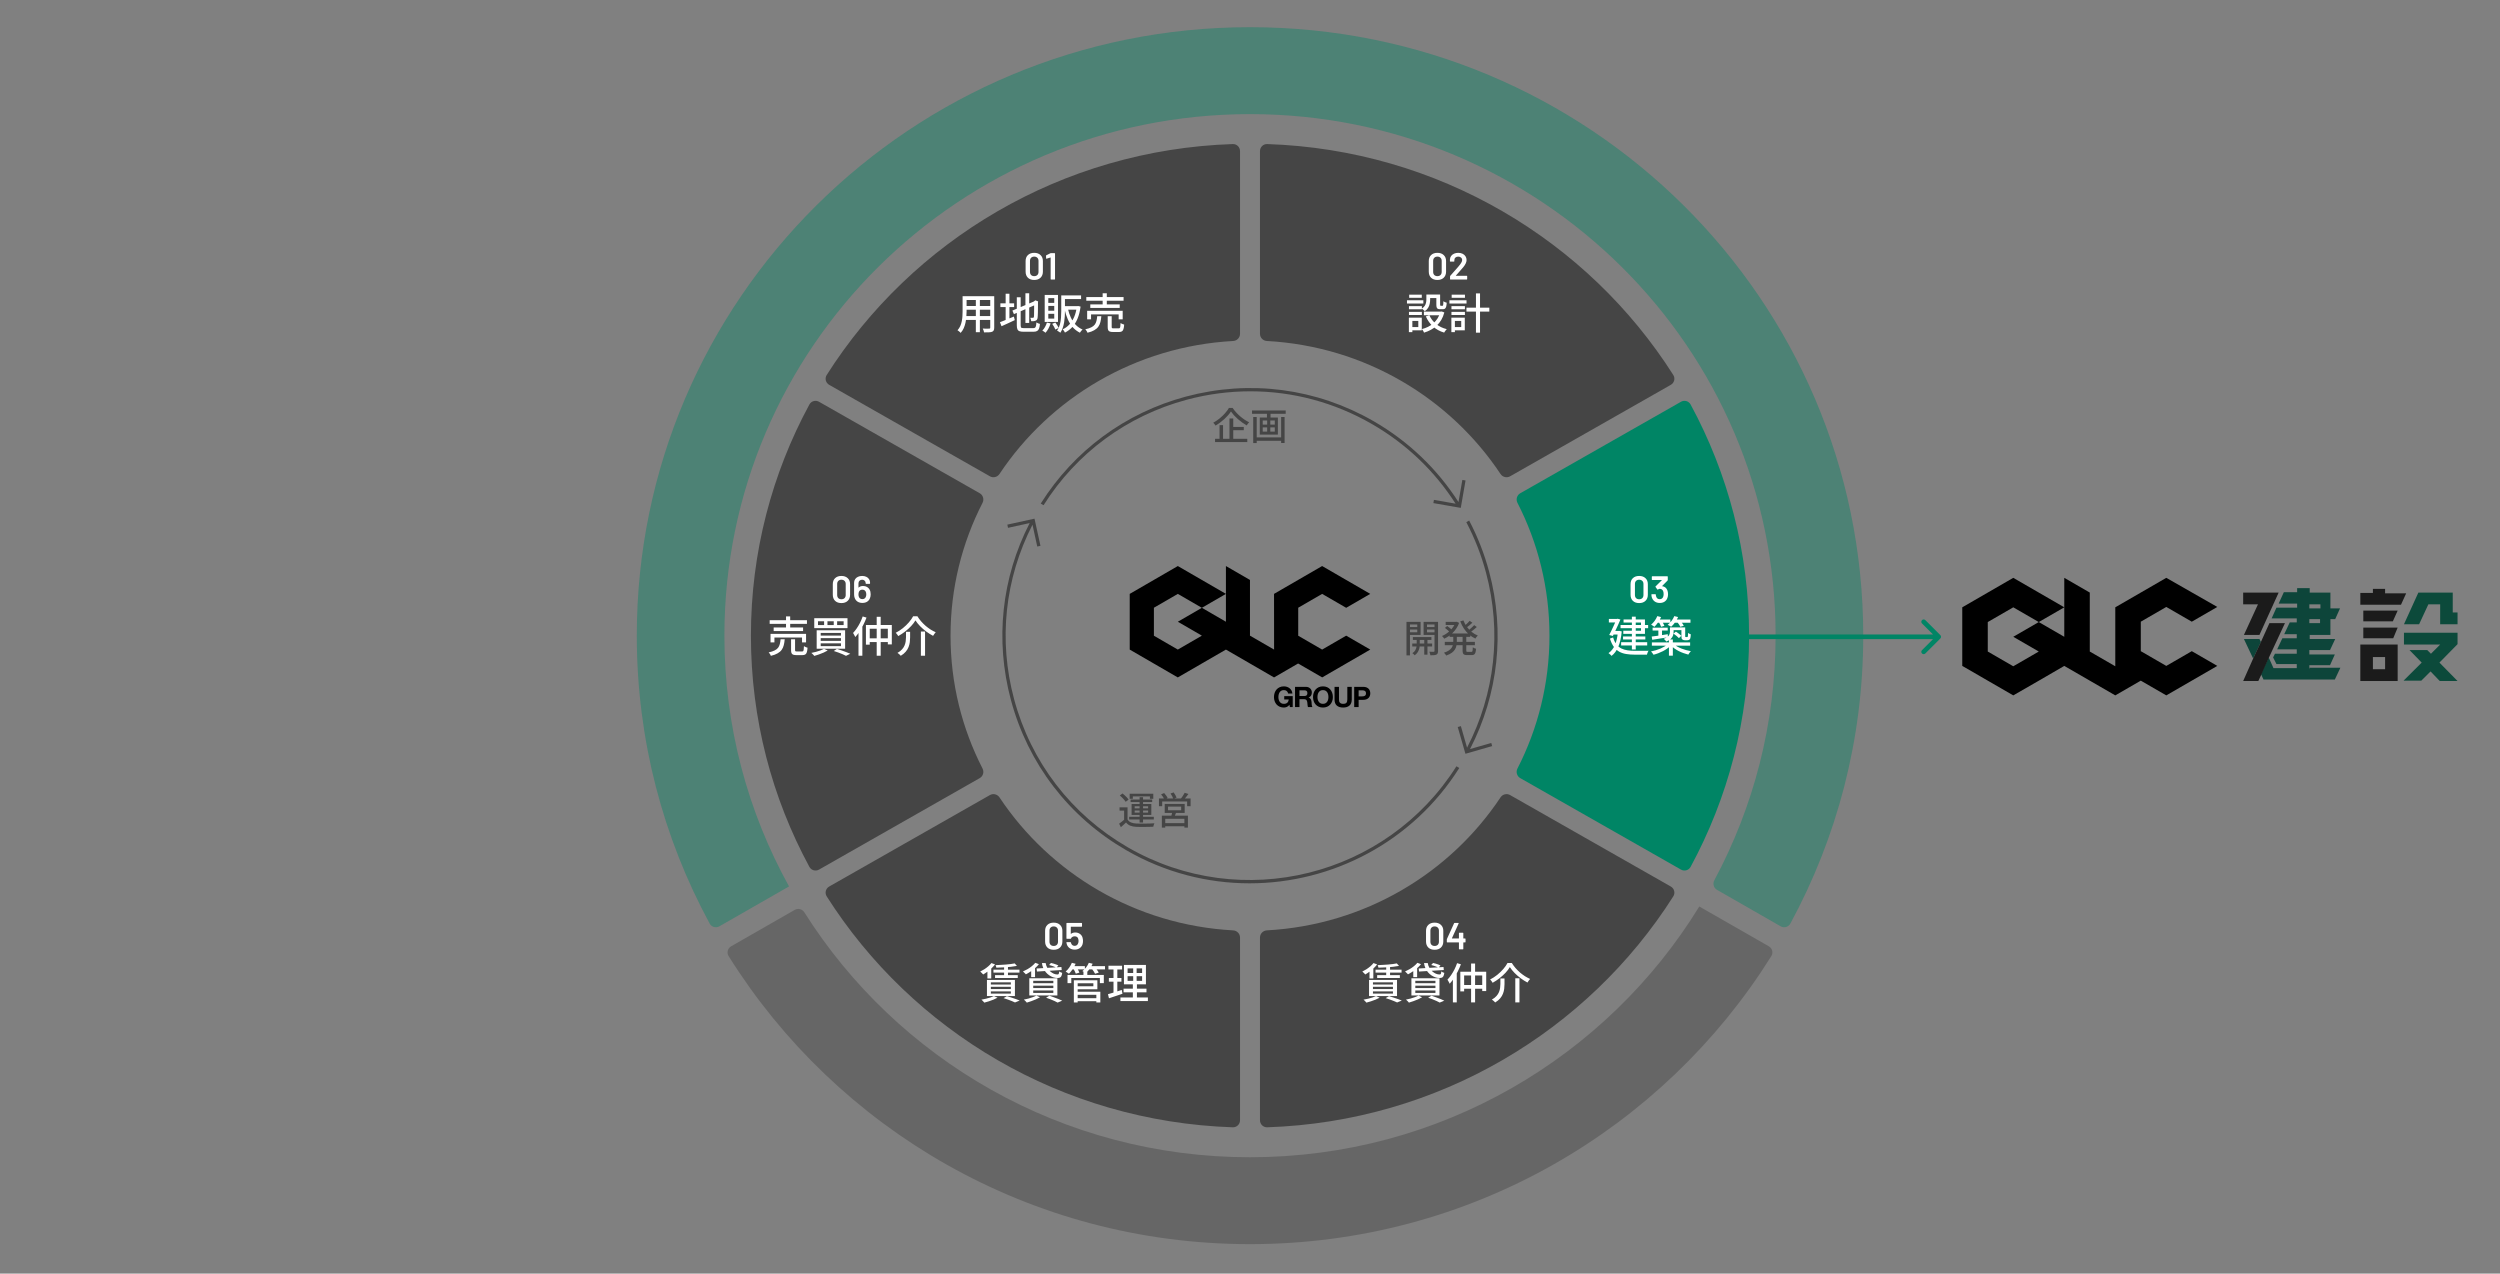 <svg width="1060" height="540" viewBox="0 0 1060 540" fill="none" xmlns="http://www.w3.org/2000/svg">
<rect x="0" y="0" width="1060" height="540" fill="#808080" stroke="none"/>
<path d="M822.707 270.707C823.098 270.317 823.098 269.683 822.707 269.293L816.343 262.929C815.953 262.538 815.319 262.538 814.929 262.929C814.538 263.319 814.538 263.953 814.929 264.343L820.586 270L814.929 275.657C814.538 276.047 814.538 276.681 814.929 277.071C815.319 277.462 815.953 277.462 816.343 277.071L822.707 270.707ZM730 271H822V269H730V271Z" fill="#008565"/>
<g clip-path="url(#clip0_575_4542)">
<path d="M1019.28 264.687L1025.39 251.25H1039.96V259.687H1042V264.687H1034.63V256.25H1029.62L1025.7 264.687H1019.28Z" fill="#0C4A3B"/>
<path d="M1000.78 273.281V288.75H1016.61V273.281H1000.78ZM1011.28 283.75H1006.11V278.594H1011.28V283.75Z" fill="#1B1B1B"/>
<path d="M1002.04 270.625V266.094H1016.61L1014.73 270.625H1002.04Z" fill="#1B1B1B"/>
<path d="M1002.04 263.438V258.906H1016.61L1014.57 263.438H1002.04Z" fill="#1B1B1B"/>
<path d="M1000.78 256.25V251.406H1006.11V249.688H1011.28V251.562H1020.22L1018.02 256.406H1000.78V256.25Z" fill="#1B1B1B"/>
<path d="M958 270.938H951.418L955.336 279.219L958.627 272.187L958 270.938Z" fill="#0D453A"/>
<path d="M979.157 283.75V282.031H987.933L989.97 277.5H979.157V275.625H987.933L990.127 270.938H979.314V269.219H988.09V262.5H990.127L992.164 257.969H988.09V251.25H979.314V249.375H973.985V251.094H968.343L966.149 255.938H973.985V257.656H965.209L963.172 262.188H973.828V263.906H970.851L968.5 268.906H973.828V270.625H967.716L965.522 275.313H973.828V277.188H964.582L963.799 278.75L965.209 281.563H973.828V283.281H963.955L961.918 278.75L958.627 285.781L959.724 288.125H989.97L992.321 283.125H979.314L979.157 283.75ZM983.702 264.219H979.157V262.5H983.702V264.219ZM979.157 256.25H983.858V257.969H979.157V256.25Z" fill="#0D453A"/>
<path d="M951.418 269.219H958L966.149 251.25H951.104V256.25H957.373L951.418 269.219Z" fill="#1B1B1B"/>
<path d="M962.231 264.219L958.627 272.187L955.336 279.219L951.104 288.75H957.53L958.627 286.406L961.761 279.375L968.813 264.219H962.231Z" fill="#1B1B1B"/>
<path d="M1042 273.281V268.281H1019.28V273.281H1034.63L1030.72 277.188L1029.78 276.25L1029.15 275.625H1021.63L1026.8 280.938L1019.12 288.594H1026.64L1030.56 284.688L1033.85 288.125L1034.48 288.75H1042L1034.32 280.938L1042 273.125V273.281Z" fill="#0C4A3B"/>
<path d="M886.067 251.25L875.254 245V257.5L853.627 245L832 257.5V282.344L853.627 294.844C853.627 294.844 874.313 282.969 875.254 282.344L896.881 294.844L907.694 288.594L918.507 294.844L940.134 282.344L929.321 276.094L918.507 282.344L907.694 276.094V263.594L918.507 257.344L929.321 263.594L940.134 257.344L918.507 245L896.881 257.5V282.5L886.067 276.25V251.25ZM875.254 257.5V270L864.44 263.75L875.254 257.5ZM853.627 270L864.44 276.25L853.627 282.5L842.813 276.25V263.75L853.627 257.5L864.44 263.75L853.627 270Z" fill="black"/>
</g>
<g clip-path="url(#clip1_575_4542)">
<path d="M334.544 375.837C334.543 375.837 334.542 375.837 334.542 375.836C317.085 344.286 307.143 308.069 307.143 269.529C307.143 147.397 406.921 48.386 530 48.386C653.079 48.386 752.858 147.397 752.858 269.529C752.858 307.004 743.451 342.306 726.872 373.241C726.098 374.686 726.601 376.491 728.024 377.306L755.003 392.758C756.453 393.588 758.302 393.075 759.099 391.607C778.806 355.265 790.013 313.696 790.013 269.529C790 127.039 673.595 11.529 530 11.529C386.406 11.529 270 127.039 270 269.529C270 313.697 281.196 355.266 300.914 391.608C301.711 393.076 303.56 393.588 305.009 392.758L334.545 375.842C334.548 375.841 334.547 375.837 334.544 375.837Z" fill="#008565" fill-opacity="0.4"/>
<path d="M720.498 384.339C720.502 384.339 720.504 384.343 720.502 384.346C681.402 448.092 610.709 490.672 530.001 490.672C450.337 490.672 380.443 449.2 341.034 386.811C340.168 385.44 338.376 384.98 336.969 385.786L309.991 401.236C308.526 402.075 308.041 403.96 308.936 405.391C354.797 478.705 436.643 527.517 529.988 527.517C623.333 527.517 705.191 478.693 751.041 405.391C751.936 403.959 751.451 402.075 749.986 401.236L720.496 384.347C720.492 384.345 720.494 384.339 720.498 384.339Z" fill="black" fill-opacity="0.2"/>
</g>
<g clip-path="url(#clip2_575_4542)">
<path d="M545.605 299.742C545.197 299.913 544.786 300 544.37 300C543.715 300 543.125 299.886 542.602 299.657C542.078 299.429 541.636 299.114 541.276 298.714C540.917 298.313 540.641 297.842 540.449 297.301C540.257 296.76 540.161 296.177 540.161 295.551C540.161 294.926 540.257 294.315 540.449 293.766C540.641 293.217 540.917 292.738 541.276 292.329C541.636 291.92 542.078 291.6 542.602 291.367C543.125 291.135 543.715 291.019 544.37 291.019C544.81 291.019 545.235 291.085 545.647 291.217C546.059 291.349 546.431 291.544 546.763 291.8C547.094 292.056 547.368 292.373 547.584 292.75C547.8 293.127 547.931 293.56 547.98 294.048H546.181C546.069 293.567 545.853 293.207 545.534 292.966C545.214 292.725 544.827 292.605 544.37 292.605C543.947 292.605 543.587 292.688 543.291 292.852C542.995 293.016 542.755 293.237 542.572 293.513C542.387 293.79 542.253 294.105 542.17 294.457C542.086 294.81 542.044 295.174 542.044 295.551C542.044 295.928 542.086 296.262 542.17 296.603C542.253 296.944 542.387 297.251 542.572 297.523C542.755 297.796 542.995 298.014 543.291 298.178C543.587 298.343 543.947 298.424 544.37 298.424C544.994 298.424 545.475 298.266 545.815 297.95C546.155 297.634 546.353 297.174 546.409 296.573H544.514V295.167H548.112V299.808H546.913L546.721 298.834C546.385 299.267 546.014 299.57 545.606 299.742L545.605 299.742Z" fill="black"/>
<path d="M553.711 291.223C554.094 291.223 554.44 291.285 554.748 291.409C555.055 291.534 555.319 291.704 555.539 291.92C555.759 292.136 555.927 292.387 556.042 292.671C556.158 292.956 556.217 293.263 556.217 293.591C556.217 294.096 556.11 294.533 555.899 294.902C555.687 295.27 555.341 295.551 554.862 295.743V295.767C555.094 295.831 555.286 295.929 555.437 296.061C555.589 296.194 555.713 296.35 555.809 296.53C555.905 296.711 555.975 296.909 556.019 297.126C556.063 297.342 556.093 297.559 556.109 297.775C556.117 297.911 556.125 298.071 556.133 298.255C556.141 298.44 556.155 298.628 556.175 298.821C556.195 299.013 556.227 299.196 556.271 299.367C556.315 299.54 556.38 299.686 556.469 299.806H554.586C554.482 299.534 554.418 299.209 554.394 298.833C554.37 298.456 554.334 298.096 554.286 297.751C554.222 297.302 554.086 296.974 553.878 296.765C553.67 296.556 553.331 296.452 552.859 296.452H550.976V299.806H549.094V291.222H553.711V291.223ZM553.04 295.107C553.471 295.107 553.795 295.011 554.011 294.818C554.226 294.626 554.334 294.314 554.334 293.881C554.334 293.448 554.226 293.162 554.011 292.973C553.795 292.785 553.471 292.691 553.04 292.691H550.977V295.107H553.04V295.107Z" fill="black"/>
<path d="M557.008 293.766C557.2 293.217 557.476 292.738 557.836 292.329C558.196 291.92 558.638 291.6 559.161 291.367C559.685 291.135 560.274 291.019 560.93 291.019C561.585 291.019 562.185 291.135 562.705 291.367C563.224 291.6 563.664 291.92 564.024 292.329C564.384 292.738 564.66 293.217 564.851 293.766C565.043 294.315 565.139 294.91 565.139 295.551C565.139 296.193 565.043 296.76 564.851 297.301C564.66 297.842 564.384 298.313 564.024 298.714C563.664 299.114 563.224 299.429 562.705 299.657C562.185 299.886 561.594 300 560.93 300C560.266 300 559.685 299.886 559.161 299.657C558.638 299.429 558.196 299.114 557.836 298.714C557.476 298.313 557.2 297.842 557.008 297.301C556.817 296.76 556.721 296.177 556.721 295.551C556.721 294.926 556.817 294.315 557.008 293.766ZM558.729 296.603C558.813 296.944 558.947 297.251 559.131 297.523C559.315 297.796 559.555 298.014 559.851 298.178C560.147 298.343 560.506 298.424 560.93 298.424C561.354 298.424 561.713 298.343 562.009 298.178C562.305 298.014 562.544 297.796 562.729 297.523C562.912 297.251 563.046 296.944 563.13 296.603C563.214 296.263 563.256 295.912 563.256 295.551C563.256 295.191 563.214 294.81 563.13 294.457C563.046 294.105 562.912 293.79 562.729 293.513C562.544 293.237 562.305 293.016 562.009 292.852C561.713 292.688 561.354 292.605 560.93 292.605C560.506 292.605 560.147 292.688 559.851 292.852C559.555 293.016 559.315 293.237 559.131 293.513C558.947 293.79 558.813 294.105 558.729 294.457C558.645 294.81 558.604 295.174 558.604 295.551C558.604 295.928 558.645 296.262 558.729 296.603Z" fill="black"/>
<path d="M572.177 299.153C571.529 299.718 570.634 300 569.491 300C568.348 300 567.434 299.72 566.799 299.159C566.163 298.598 565.845 297.733 565.845 296.562V291.224H567.727V296.562C567.727 296.794 567.747 297.023 567.787 297.247C567.827 297.471 567.911 297.67 568.039 297.842C568.167 298.015 568.345 298.155 568.573 298.263C568.8 298.371 569.106 298.425 569.49 298.425C570.162 298.425 570.625 298.275 570.881 297.975C571.137 297.674 571.265 297.203 571.265 296.562V291.224H573.147V296.562C573.147 297.724 572.823 298.588 572.176 299.153H572.177Z" fill="black"/>
<path d="M578.038 291.223C578.573 291.223 579.029 291.302 579.405 291.458C579.78 291.614 580.086 291.821 580.322 292.077C580.558 292.333 580.73 292.626 580.837 292.954C580.945 293.283 580.999 293.624 580.999 293.976C580.999 294.329 580.945 294.66 580.837 294.992C580.729 295.325 580.557 295.62 580.322 295.876C580.086 296.133 579.78 296.339 579.405 296.495C579.029 296.651 578.573 296.73 578.038 296.73H576.059V299.807H574.177V291.223H578.038V291.223ZM577.522 295.263C577.738 295.263 577.946 295.247 578.146 295.215C578.346 295.183 578.521 295.12 578.674 295.028C578.825 294.936 578.948 294.806 579.039 294.638C579.131 294.469 579.177 294.249 579.177 293.976C579.177 293.704 579.131 293.483 579.039 293.315C578.948 293.147 578.825 293.016 578.674 292.924C578.521 292.832 578.346 292.77 578.146 292.738C577.946 292.706 577.738 292.691 577.522 292.691H576.059V295.264H577.522V295.263Z" fill="black"/>
<path d="M529.99 245.902L519.791 240.001V251.806L499.395 240.003L479 251.809L479.001 275.422L499.384 287.23C499.384 287.23 518.881 275.948 519.793 275.421L540.198 287.233L550.395 281.321L560.61 287.219L580.987 275.422L570.782 269.52L560.584 275.421L550.446 269.556V257.673L560.59 251.809L570.782 257.71L580.98 251.805L560.583 240L540.19 251.805L540.212 275.43L529.989 269.516V245.902H529.99ZM519.792 251.807V263.615L509.595 257.712L519.792 251.807ZM499.405 263.62L509.593 269.517L499.393 275.421L489.255 269.552V257.676L499.401 251.811L509.592 257.712L499.404 263.62H499.405Z" fill="black"/>
</g>
<g clip-path="url(#clip3_575_4542)">
<path d="M636.223 200.972C637.111 202.306 638.877 202.75 640.27 201.958L708.43 163.168C709.904 162.329 710.391 160.434 709.482 159.002C673.289 102.007 609.936 63.502 537.296 61.081C535.617 61.025 534.232 62.379 534.232 64.058V141.548C534.232 143.168 535.52 144.491 537.137 144.579C578.604 146.841 614.77 168.724 636.223 200.972Z" fill="#454545"/>
<path d="M403.029 269.529C403.029 249.261 407.921 230.124 416.601 213.196C417.346 211.742 416.837 209.949 415.418 209.141L347.267 170.35C345.82 169.526 343.978 170.037 343.185 171.501C327.361 200.727 318.391 234.09 318.391 269.529C318.391 304.968 327.361 338.331 343.185 367.557C343.978 369.021 345.82 369.532 347.267 368.708L415.418 329.917C416.837 329.109 417.346 327.315 416.601 325.862C407.921 308.933 403.029 289.797 403.029 269.529Z" fill="#454545"/>
<path d="M522.864 144.58C524.48 144.491 525.768 143.168 525.768 141.549V64.058C525.768 62.379 524.383 61.025 522.704 61.081C450.064 63.503 386.711 102.02 350.518 159.002C349.609 160.434 350.096 162.33 351.57 163.169L419.731 201.958C421.123 202.75 422.889 202.306 423.777 200.973C445.241 168.725 481.396 146.853 522.864 144.58Z" fill="#454545"/>
<path d="M716.815 171.501C716.022 170.037 714.18 169.526 712.733 170.35L644.582 209.141C643.162 209.949 642.654 211.742 643.399 213.196C652.079 230.124 656.97 249.261 656.97 269.529C656.97 289.797 652.079 308.933 643.399 325.862C642.654 327.315 643.162 329.109 644.582 329.917L712.732 368.708C714.179 369.531 716.022 369.02 716.814 367.555C732.626 338.33 741.609 304.967 741.609 269.529C741.609 234.09 732.639 200.727 716.815 171.501Z" fill="#008565"/>
<path d="M423.777 338.086C422.889 336.752 421.123 336.308 419.73 337.1L351.57 375.889C350.096 376.728 349.609 378.624 350.518 380.056C386.711 437.038 450.064 475.555 522.704 477.977C524.383 478.033 525.768 476.679 525.768 474.999V397.509C525.768 395.89 524.48 394.567 522.863 394.479C481.396 392.216 445.23 370.334 423.777 338.086Z" fill="#454545"/>
<path d="M537.136 394.478C535.52 394.566 534.232 395.89 534.232 397.509V474.999C534.232 476.679 535.617 478.033 537.296 477.977C609.936 475.555 673.289 437.038 709.482 380.056C710.391 378.624 709.904 376.728 708.429 375.889L640.269 337.1C638.877 336.307 637.11 336.751 636.223 338.085C614.759 370.333 578.604 392.204 537.136 394.478Z" fill="#454545"/>
</g>
<path d="M356.755 255.705C355.635 255.705 354.744 255.39 354.083 254.761C353.432 254.121 353.107 253.262 353.107 252.185V247.673C353.107 246.606 353.432 245.763 354.083 245.145C354.744 244.515 355.635 244.201 356.755 244.201C357.875 244.201 358.766 244.515 359.427 245.145C360.099 245.763 360.435 246.606 360.435 247.673V252.185C360.435 253.262 360.099 254.121 359.427 254.761C358.766 255.39 357.875 255.705 356.755 255.705ZM356.755 254.089C357.31 254.089 357.752 253.929 358.083 253.609C358.414 253.278 358.579 252.835 358.579 252.281V247.609C358.579 247.054 358.414 246.617 358.083 246.297C357.752 245.966 357.31 245.801 356.755 245.801C356.211 245.801 355.774 245.966 355.443 246.297C355.123 246.617 354.963 247.054 354.963 247.609V252.281C354.963 252.835 355.123 253.278 355.443 253.609C355.774 253.929 356.211 254.089 356.755 254.089ZM368.729 250.009C369.017 250.553 369.161 251.214 369.161 251.993C369.161 252.643 369.054 253.214 368.841 253.705C368.585 254.323 368.179 254.803 367.625 255.145C367.081 255.475 366.425 255.641 365.657 255.641C364.857 255.641 364.174 255.459 363.609 255.097C363.043 254.723 362.638 254.206 362.393 253.545C362.222 253.097 362.137 252.574 362.137 251.977V247.097C362.137 246.521 362.281 246.014 362.569 245.577C362.857 245.139 363.257 244.803 363.769 244.569C364.291 244.323 364.889 244.201 365.561 244.201C366.211 244.201 366.787 244.318 367.289 244.553C367.801 244.787 368.195 245.118 368.473 245.545C368.761 245.971 368.905 246.462 368.905 247.017V247.369C368.905 247.422 368.883 247.47 368.841 247.513C368.809 247.545 368.766 247.561 368.713 247.561H367.241C367.187 247.561 367.139 247.545 367.097 247.513C367.065 247.47 367.049 247.422 367.049 247.369V247.257C367.049 246.83 366.905 246.483 366.617 246.217C366.339 245.939 365.982 245.801 365.545 245.801C365.097 245.801 364.723 245.945 364.425 246.233C364.137 246.51 363.993 246.873 363.993 247.321V249.065C363.993 249.097 364.003 249.118 364.025 249.129C364.046 249.139 364.067 249.134 364.089 249.113C364.537 248.675 365.155 248.457 365.945 248.457C366.574 248.457 367.123 248.59 367.593 248.857C368.073 249.123 368.451 249.507 368.729 250.009ZM367.065 253.161C367.225 252.841 367.305 252.462 367.305 252.025C367.305 251.545 367.214 251.134 367.033 250.793C366.734 250.281 366.27 250.025 365.641 250.025C364.979 250.025 364.51 250.291 364.233 250.825C364.073 251.145 363.993 251.561 363.993 252.073C363.993 252.51 364.062 252.867 364.201 253.145C364.457 253.731 364.937 254.025 365.641 254.025C366.313 254.025 366.787 253.737 367.065 253.161Z" fill="white"/>
<path d="M326.343 262.957H342.147V264.523H326.343V262.957ZM328.035 266.053H340.509V267.565H328.035V266.053ZM326.703 268.771H341.769V272.389H340.059V270.301H328.359V272.389H326.703V268.771ZM333.273 261.355H335.037V266.863H333.273V261.355ZM335.415 271.057H337.107V275.593C337.107 275.869 337.155 276.043 337.251 276.115C337.347 276.187 337.569 276.223 337.917 276.223C338.001 276.223 338.139 276.223 338.331 276.223C338.523 276.223 338.733 276.223 338.961 276.223C339.189 276.223 339.405 276.223 339.609 276.223C339.813 276.223 339.963 276.223 340.059 276.223C340.275 276.223 340.431 276.175 340.527 276.079C340.635 275.971 340.713 275.755 340.761 275.431C340.809 275.095 340.845 274.603 340.869 273.955C340.989 274.051 341.139 274.141 341.319 274.225C341.499 274.309 341.685 274.387 341.877 274.459C342.081 274.519 342.255 274.573 342.399 274.621C342.351 275.449 342.249 276.091 342.093 276.547C341.949 277.015 341.727 277.333 341.427 277.501C341.127 277.681 340.725 277.771 340.221 277.771C340.113 277.771 339.939 277.771 339.699 277.771C339.471 277.771 339.219 277.771 338.943 277.771C338.667 277.771 338.415 277.771 338.187 277.771C337.959 277.771 337.797 277.771 337.701 277.771C337.089 277.771 336.615 277.705 336.279 277.573C335.955 277.441 335.727 277.219 335.595 276.907C335.475 276.595 335.415 276.169 335.415 275.629V271.057ZM330.969 271.057H332.715C332.643 271.981 332.511 272.815 332.319 273.559C332.139 274.291 331.845 274.945 331.437 275.521C331.029 276.097 330.453 276.595 329.709 277.015C328.977 277.447 328.023 277.801 326.847 278.077C326.811 277.933 326.739 277.771 326.631 277.591C326.523 277.411 326.403 277.231 326.271 277.051C326.151 276.883 326.031 276.739 325.911 276.619C326.967 276.391 327.813 276.115 328.449 275.791C329.097 275.467 329.589 275.083 329.925 274.639C330.261 274.183 330.501 273.661 330.645 273.073C330.801 272.473 330.909 271.801 330.969 271.057ZM354.945 263.425V265.027H357.699V263.425H354.945ZM350.841 263.425V265.027H353.505V263.425H350.841ZM346.827 263.425V265.027H349.419V263.425H346.827ZM345.243 262.129H359.337V266.341H345.243V262.129ZM347.979 270.571V271.723H356.565V270.571H347.979ZM347.979 272.785V273.955H356.565V272.785H347.979ZM347.979 268.375V269.509H356.565V268.375H347.979ZM346.269 267.241H358.329V275.071H346.269V267.241ZM353.523 276.025L354.855 275.125C355.539 275.329 356.229 275.557 356.925 275.809C357.621 276.049 358.281 276.289 358.905 276.529C359.541 276.769 360.081 276.991 360.525 277.195L358.707 278.077C358.323 277.873 357.855 277.651 357.303 277.411C356.751 277.183 356.151 276.943 355.503 276.691C354.855 276.451 354.195 276.229 353.523 276.025ZM349.383 275.107L350.949 275.809C350.457 276.109 349.887 276.403 349.239 276.691C348.591 276.979 347.919 277.243 347.223 277.483C346.539 277.723 345.885 277.933 345.261 278.113C345.177 277.993 345.057 277.849 344.901 277.681C344.757 277.525 344.601 277.369 344.433 277.213C344.277 277.057 344.133 276.931 344.001 276.835C344.649 276.715 345.303 276.565 345.963 276.385C346.623 276.205 347.253 276.007 347.853 275.791C348.453 275.563 348.963 275.335 349.383 275.107ZM365.781 261.373L367.401 261.859C367.017 262.879 366.573 263.893 366.069 264.901C365.577 265.897 365.037 266.845 364.449 267.745C363.873 268.633 363.273 269.419 362.649 270.103C362.589 269.971 362.499 269.797 362.379 269.581C362.271 269.353 362.151 269.131 362.019 268.915C361.899 268.687 361.791 268.507 361.695 268.375C362.247 267.799 362.775 267.139 363.279 266.395C363.783 265.651 364.251 264.853 364.683 264.001C365.115 263.137 365.481 262.261 365.781 261.373ZM363.999 266.197L365.619 264.595L365.637 264.613V278.023H363.999V266.197ZM367.149 265.009H378.129V273.217H376.437V266.593H368.769V273.343H367.149V265.009ZM368.085 270.643H377.337V272.227H368.085V270.643ZM371.721 261.535H373.413V278.023H371.721V261.535ZM388.155 263.047C387.687 263.839 387.075 264.643 386.319 265.459C385.563 266.263 384.717 267.031 383.781 267.763C382.845 268.495 381.867 269.143 380.847 269.707C380.775 269.563 380.679 269.407 380.559 269.239C380.439 269.059 380.313 268.891 380.181 268.735C380.049 268.567 379.917 268.423 379.785 268.303C380.841 267.763 381.849 267.109 382.809 266.341C383.769 265.561 384.627 264.733 385.383 263.857C386.139 262.981 386.733 262.129 387.165 261.301H388.983C389.439 262.045 389.961 262.759 390.549 263.443C391.149 264.127 391.785 264.763 392.457 265.351C393.141 265.927 393.843 266.449 394.563 266.917C395.295 267.373 396.021 267.757 396.741 268.069C396.537 268.285 396.339 268.531 396.147 268.807C395.955 269.083 395.781 269.347 395.625 269.599C394.665 269.095 393.711 268.495 392.763 267.799C391.815 267.091 390.939 266.329 390.135 265.513C389.331 264.685 388.671 263.863 388.155 263.047ZM390.459 267.781H392.223V278.023H390.459V267.781ZM384.141 267.871H385.887V270.265C385.887 270.901 385.845 271.567 385.761 272.263C385.677 272.947 385.503 273.631 385.239 274.315C384.987 274.999 384.591 275.659 384.051 276.295C383.523 276.931 382.815 277.519 381.927 278.059C381.831 277.927 381.699 277.783 381.531 277.627C381.363 277.483 381.189 277.333 381.009 277.177C380.841 277.033 380.679 276.919 380.523 276.835C381.339 276.367 381.987 275.863 382.467 275.323C382.959 274.771 383.319 274.207 383.547 273.631C383.787 273.043 383.943 272.467 384.015 271.903C384.099 271.327 384.141 270.769 384.141 270.229V267.871Z" fill="white"/>
<path d="M446.771 402.705C445.651 402.705 444.76 402.39 444.099 401.761C443.448 401.121 443.123 400.262 443.123 399.185V394.673C443.123 393.606 443.448 392.763 444.099 392.145C444.76 391.515 445.651 391.201 446.771 391.201C447.891 391.201 448.781 391.515 449.443 392.145C450.115 392.763 450.451 393.606 450.451 394.673V399.185C450.451 400.262 450.115 401.121 449.443 401.761C448.781 402.39 447.891 402.705 446.771 402.705ZM446.771 401.089C447.325 401.089 447.768 400.929 448.099 400.609C448.429 400.278 448.595 399.835 448.595 399.281V394.609C448.595 394.054 448.429 393.617 448.099 393.297C447.768 392.966 447.325 392.801 446.771 392.801C446.227 392.801 445.789 392.966 445.459 393.297C445.139 393.617 444.979 394.054 444.979 394.609V399.281C444.979 399.835 445.139 400.278 445.459 400.609C445.789 400.929 446.227 401.089 446.771 401.089ZM458.984 397.505C459.123 397.985 459.192 398.481 459.192 398.993C459.192 399.494 459.123 399.969 458.984 400.417C458.76 401.099 458.35 401.643 457.752 402.049C457.155 402.443 456.456 402.641 455.656 402.641C454.867 402.641 454.179 402.449 453.592 402.065C453.006 401.67 452.595 401.142 452.36 400.481C452.275 400.246 452.206 399.979 452.152 399.681V399.649C452.152 399.531 452.216 399.473 452.344 399.473H453.864C453.971 399.473 454.04 399.531 454.072 399.649C454.083 399.713 454.11 399.809 454.152 399.937C454.27 400.289 454.456 400.561 454.712 400.753C454.968 400.945 455.278 401.041 455.64 401.041C456.014 401.041 456.334 400.939 456.6 400.737C456.867 400.523 457.054 400.235 457.16 399.873C457.256 399.617 457.304 399.323 457.304 398.993C457.304 398.683 457.262 398.379 457.176 398.081C457.102 397.729 456.931 397.462 456.664 397.281C456.398 397.089 456.072 396.993 455.688 396.993C455.326 396.993 454.995 397.078 454.696 397.249C454.408 397.409 454.222 397.622 454.136 397.889C454.094 397.995 454.019 398.049 453.912 398.049H452.36C452.307 398.049 452.259 398.033 452.216 398.001C452.184 397.958 452.168 397.91 452.168 397.857V391.521C452.168 391.467 452.184 391.425 452.216 391.393C452.259 391.35 452.307 391.329 452.36 391.329H458.584C458.638 391.329 458.68 391.35 458.712 391.393C458.755 391.425 458.776 391.467 458.776 391.521V392.737C458.776 392.79 458.755 392.838 458.712 392.881C458.68 392.913 458.638 392.929 458.584 392.929H454.104C454.051 392.929 454.024 392.955 454.024 393.009L454.008 395.889C454.008 395.931 454.019 395.958 454.04 395.969C454.062 395.969 454.083 395.958 454.104 395.937C454.606 395.563 455.208 395.377 455.912 395.377C456.659 395.377 457.304 395.569 457.848 395.953C458.403 396.326 458.782 396.843 458.984 397.505Z" fill="white"/>
<path d="M430.237 408.481L431.173 409.543C430.405 409.699 429.523 409.831 428.527 409.939C427.543 410.035 426.523 410.113 425.467 410.173C424.423 410.233 423.415 410.275 422.443 410.299C422.431 410.143 422.389 409.957 422.317 409.741C422.245 409.525 422.173 409.351 422.101 409.219C422.809 409.183 423.541 409.147 424.297 409.111C425.053 409.075 425.791 409.027 426.511 408.967C427.243 408.895 427.927 408.823 428.563 408.751C429.199 408.667 429.757 408.577 430.237 408.481ZM421.219 411.127H432.253V412.369H421.219V411.127ZM421.903 413.449H431.533V414.673H421.903V413.449ZM425.737 409.507H427.375V414.007H425.737V409.507ZM420.355 408.337L421.903 408.913C421.483 409.465 420.991 410.005 420.427 410.533C419.863 411.049 419.275 411.535 418.663 411.991C418.051 412.447 417.451 412.843 416.863 413.179C416.779 413.071 416.659 412.939 416.503 412.783C416.347 412.627 416.191 412.471 416.035 412.315C415.879 412.159 415.735 412.033 415.603 411.937C416.203 411.649 416.797 411.319 417.385 410.947C417.973 410.563 418.525 410.149 419.041 409.705C419.557 409.261 419.995 408.805 420.355 408.337ZM420.121 418.417V419.353H428.599V418.417H420.121ZM420.121 420.343V421.297H428.599V420.343H420.121ZM420.121 416.509V417.445H428.599V416.509H420.121ZM418.465 415.483H430.327V422.323H418.465V415.483ZM425.503 423.205L426.943 422.377C427.591 422.557 428.251 422.761 428.923 422.989C429.595 423.205 430.231 423.421 430.831 423.637C431.431 423.853 431.941 424.051 432.361 424.231L430.363 425.041C430.003 424.873 429.565 424.681 429.049 424.465C428.533 424.261 427.969 424.045 427.357 423.817C426.757 423.601 426.139 423.397 425.503 423.205ZM421.435 422.341L422.965 423.025C422.473 423.301 421.903 423.571 421.255 423.835C420.619 424.099 419.959 424.339 419.275 424.555C418.603 424.771 417.961 424.957 417.349 425.113C417.265 424.993 417.145 424.855 416.989 424.699C416.845 424.543 416.695 424.387 416.539 424.231C416.383 424.075 416.245 423.949 416.125 423.853C416.749 423.745 417.391 423.613 418.051 423.457C418.711 423.301 419.335 423.127 419.923 422.935C420.511 422.743 421.015 422.545 421.435 422.341ZM418.663 411.271L419.779 410.155L420.283 410.299V414.871H418.663V411.271ZM439.525 410.641L450.037 410.011L450.163 411.289L439.669 411.937L439.525 410.641ZM441.775 408.337H443.359C443.467 409.045 443.689 409.699 444.025 410.299C444.361 410.887 444.775 411.403 445.267 411.847C445.759 412.279 446.275 412.615 446.815 412.855C447.355 413.083 447.883 413.191 448.399 413.179C448.651 413.179 448.819 413.089 448.903 412.909C448.987 412.717 449.053 412.375 449.101 411.883C449.257 412.015 449.455 412.135 449.695 412.243C449.947 412.351 450.175 412.435 450.379 412.495C450.295 413.083 450.175 413.539 450.019 413.863C449.863 414.175 449.647 414.391 449.371 414.511C449.107 414.619 448.759 414.673 448.327 414.673C447.751 414.673 447.169 414.577 446.581 414.385C445.993 414.181 445.429 413.899 444.889 413.539C444.361 413.179 443.875 412.741 443.431 412.225C442.999 411.697 442.639 411.109 442.351 410.461C442.063 409.801 441.871 409.093 441.775 408.337ZM444.817 409.165L445.609 408.301C445.957 408.373 446.323 408.463 446.707 408.571C447.103 408.679 447.481 408.805 447.841 408.949C448.213 409.081 448.519 409.213 448.759 409.345L447.913 410.299C447.685 410.167 447.391 410.029 447.031 409.885C446.683 409.741 446.317 409.609 445.933 409.489C445.549 409.357 445.177 409.249 444.817 409.165ZM438.967 408.229L440.497 408.805C440.041 409.381 439.501 409.939 438.877 410.479C438.253 411.007 437.605 411.499 436.933 411.955C436.273 412.399 435.619 412.789 434.971 413.125C434.887 413.017 434.767 412.885 434.611 412.729C434.467 412.573 434.311 412.423 434.143 412.279C433.987 412.123 433.849 411.997 433.729 411.901C434.389 411.613 435.043 411.283 435.691 410.911C436.339 410.527 436.945 410.107 437.509 409.651C438.085 409.183 438.571 408.709 438.967 408.229ZM437.221 410.893L438.337 409.759L438.859 409.921V414.295H437.221V410.893ZM438.085 417.913V418.939H446.617V417.913H438.085ZM438.085 419.965V421.009H446.617V419.965H438.085ZM438.085 415.861V416.869H446.617V415.861H438.085ZM436.429 414.781H448.327V422.089H436.429V414.781ZM443.539 423.025L444.943 422.179C445.591 422.395 446.251 422.629 446.923 422.881C447.595 423.121 448.231 423.361 448.831 423.601C449.431 423.841 449.947 424.069 450.379 424.285L448.435 425.095C448.075 424.891 447.631 424.669 447.103 424.429C446.587 424.201 446.023 423.961 445.411 423.709C444.799 423.469 444.175 423.241 443.539 423.025ZM439.399 422.125L440.965 422.845C440.473 423.133 439.909 423.421 439.273 423.709C438.637 423.997 437.977 424.255 437.293 424.483C436.621 424.723 435.979 424.933 435.367 425.113C435.283 424.993 435.163 424.849 435.007 424.681C434.863 424.525 434.707 424.369 434.539 424.213C434.383 424.057 434.239 423.931 434.107 423.835C434.731 423.715 435.367 423.571 436.015 423.403C436.675 423.223 437.299 423.025 437.887 422.809C438.475 422.593 438.979 422.365 439.399 422.125ZM456.319 423.223H465.499V424.501H456.319V423.223ZM459.379 412.027H461.017V414.115H459.379V412.027ZM452.629 413.377H468.019V416.851H466.345V414.673H454.231V416.851H452.629V413.377ZM456.247 415.645H465.283V419.443H456.247V418.183H463.591V416.905H456.247V415.645ZM456.319 420.505H466.543V425.041H464.851V421.783H456.319V420.505ZM455.311 415.645H456.931V425.059H455.311V415.645ZM454.249 409.651H459.991V411.037H454.249V409.651ZM461.377 409.651H468.523V411.037H461.377V409.651ZM454.465 408.229L456.067 408.643C455.719 409.447 455.287 410.227 454.771 410.983C454.267 411.727 453.751 412.357 453.223 412.873C453.127 412.777 452.989 412.675 452.809 412.567C452.641 412.447 452.467 412.333 452.287 412.225C452.119 412.105 451.969 412.009 451.837 411.937C452.377 411.481 452.881 410.923 453.349 410.263C453.817 409.603 454.189 408.925 454.465 408.229ZM461.665 408.229L463.285 408.625C462.961 409.393 462.535 410.131 462.007 410.839C461.491 411.535 460.951 412.117 460.387 412.585C460.279 412.501 460.135 412.405 459.955 412.297C459.775 412.189 459.589 412.087 459.397 411.991C459.217 411.883 459.055 411.799 458.911 411.739C459.499 411.319 460.033 410.797 460.513 410.173C461.005 409.549 461.389 408.901 461.665 408.229ZM455.095 410.713L456.553 410.317C456.781 410.629 456.997 410.983 457.201 411.379C457.417 411.763 457.573 412.099 457.669 412.387L456.139 412.837C456.055 412.561 455.911 412.219 455.707 411.811C455.515 411.403 455.311 411.037 455.095 410.713ZM462.907 410.749L464.401 410.317C464.677 410.629 464.953 410.983 465.229 411.379C465.517 411.763 465.727 412.105 465.859 412.405L464.311 412.873C464.179 412.585 463.981 412.243 463.717 411.847C463.453 411.439 463.183 411.073 462.907 410.749ZM478.099 413.917V415.897H484.255V413.917H478.099ZM478.099 410.587V412.549H484.255V410.587H478.099ZM476.551 409.129H485.875V417.355H476.551V409.129ZM476.389 419.209H486.109V420.757H476.389V419.209ZM475.057 422.917H486.703V424.465H475.057V422.917ZM469.981 409.471H475.759V411.055H469.981V409.471ZM470.161 414.673H475.489V416.239H470.161V414.673ZM469.783 421.531C470.287 421.399 470.857 421.237 471.493 421.045C472.129 420.853 472.801 420.643 473.509 420.415C474.217 420.187 474.925 419.959 475.633 419.731L475.921 421.351C474.937 421.687 473.941 422.023 472.933 422.359C471.925 422.695 471.013 423.001 470.197 423.277L469.783 421.531ZM472.123 410.101H473.743V421.207L472.123 421.495V410.101ZM480.475 409.795H481.933V416.653H482.059V423.619H480.331V416.653H480.475V409.795Z" fill="white"/>
<path d="M608.28 402.705C607.16 402.705 606.27 402.39 605.608 401.761C604.958 401.121 604.632 400.262 604.632 399.185V394.673C604.632 393.606 604.958 392.763 605.608 392.145C606.27 391.515 607.16 391.201 608.28 391.201C609.4 391.201 610.291 391.515 610.952 392.145C611.624 392.763 611.96 393.606 611.96 394.673V399.185C611.96 400.262 611.624 401.121 610.952 401.761C610.291 402.39 609.4 402.705 608.28 402.705ZM608.28 401.089C608.835 401.089 609.278 400.929 609.608 400.609C609.939 400.278 610.104 399.835 610.104 399.281V394.609C610.104 394.054 609.939 393.617 609.608 393.297C609.278 392.966 608.835 392.801 608.28 392.801C607.736 392.801 607.299 392.966 606.968 393.297C606.648 393.617 606.488 394.054 606.488 394.609V399.281C606.488 399.835 606.648 400.278 606.968 400.609C607.299 400.929 607.736 401.089 608.28 401.089ZM621.198 397.921C621.252 397.921 621.294 397.942 621.326 397.985C621.369 398.017 621.39 398.059 621.39 398.113V399.393C621.39 399.446 621.369 399.494 621.326 399.537C621.294 399.569 621.252 399.585 621.198 399.585H620.526C620.473 399.585 620.446 399.611 620.446 399.665V402.337C620.446 402.39 620.425 402.438 620.382 402.481C620.35 402.513 620.308 402.529 620.254 402.529H618.782C618.729 402.529 618.681 402.513 618.638 402.481C618.606 402.438 618.59 402.39 618.59 402.337V399.665C618.59 399.611 618.564 399.585 618.51 399.585H613.646C613.593 399.585 613.545 399.569 613.502 399.537C613.47 399.494 613.454 399.446 613.454 399.393V398.369C613.454 398.305 613.47 398.225 613.502 398.129L616.526 391.473C616.569 391.377 616.644 391.329 616.75 391.329H618.318C618.393 391.329 618.441 391.35 618.462 391.393C618.494 391.425 618.494 391.478 618.462 391.553L615.614 397.825C615.604 397.846 615.604 397.867 615.614 397.889C615.625 397.91 615.641 397.921 615.662 397.921H618.51C618.564 397.921 618.59 397.894 618.59 397.841V395.665C618.59 395.611 618.606 395.569 618.638 395.537C618.681 395.494 618.729 395.473 618.782 395.473H620.254C620.308 395.473 620.35 395.494 620.382 395.537C620.425 395.569 620.446 395.611 620.446 395.665V397.841C620.446 397.894 620.473 397.921 620.526 397.921H621.198Z" fill="white"/>
<path d="M592.246 408.481L593.182 409.543C592.414 409.699 591.532 409.831 590.536 409.939C589.552 410.035 588.532 410.113 587.476 410.173C586.432 410.233 585.424 410.275 584.452 410.299C584.44 410.143 584.398 409.957 584.326 409.741C584.254 409.525 584.182 409.351 584.11 409.219C584.818 409.183 585.55 409.147 586.306 409.111C587.062 409.075 587.8 409.027 588.52 408.967C589.252 408.895 589.936 408.823 590.572 408.751C591.208 408.667 591.766 408.577 592.246 408.481ZM583.228 411.127H594.262V412.369H583.228V411.127ZM583.912 413.449H593.542V414.673H583.912V413.449ZM587.746 409.507H589.384V414.007H587.746V409.507ZM582.364 408.337L583.912 408.913C583.492 409.465 583 410.005 582.436 410.533C581.872 411.049 581.284 411.535 580.672 411.991C580.06 412.447 579.46 412.843 578.872 413.179C578.788 413.071 578.668 412.939 578.512 412.783C578.356 412.627 578.2 412.471 578.044 412.315C577.888 412.159 577.744 412.033 577.612 411.937C578.212 411.649 578.806 411.319 579.394 410.947C579.982 410.563 580.534 410.149 581.05 409.705C581.566 409.261 582.004 408.805 582.364 408.337ZM582.13 418.417V419.353H590.608V418.417H582.13ZM582.13 420.343V421.297H590.608V420.343H582.13ZM582.13 416.509V417.445H590.608V416.509H582.13ZM580.474 415.483H592.336V422.323H580.474V415.483ZM587.512 423.205L588.952 422.377C589.6 422.557 590.26 422.761 590.932 422.989C591.604 423.205 592.24 423.421 592.84 423.637C593.44 423.853 593.95 424.051 594.37 424.231L592.372 425.041C592.012 424.873 591.574 424.681 591.058 424.465C590.542 424.261 589.978 424.045 589.366 423.817C588.766 423.601 588.148 423.397 587.512 423.205ZM583.444 422.341L584.974 423.025C584.482 423.301 583.912 423.571 583.264 423.835C582.628 424.099 581.968 424.339 581.284 424.555C580.612 424.771 579.97 424.957 579.358 425.113C579.274 424.993 579.154 424.855 578.998 424.699C578.854 424.543 578.704 424.387 578.548 424.231C578.392 424.075 578.254 423.949 578.134 423.853C578.758 423.745 579.4 423.613 580.06 423.457C580.72 423.301 581.344 423.127 581.932 422.935C582.52 422.743 583.024 422.545 583.444 422.341ZM580.672 411.271L581.788 410.155L582.292 410.299V414.871H580.672V411.271ZM601.534 410.641L612.046 410.011L612.172 411.289L601.678 411.937L601.534 410.641ZM603.784 408.337H605.368C605.476 409.045 605.698 409.699 606.034 410.299C606.37 410.887 606.784 411.403 607.276 411.847C607.768 412.279 608.284 412.615 608.824 412.855C609.364 413.083 609.892 413.191 610.408 413.179C610.66 413.179 610.828 413.089 610.912 412.909C610.996 412.717 611.062 412.375 611.11 411.883C611.266 412.015 611.464 412.135 611.704 412.243C611.956 412.351 612.184 412.435 612.388 412.495C612.304 413.083 612.184 413.539 612.028 413.863C611.872 414.175 611.656 414.391 611.38 414.511C611.116 414.619 610.768 414.673 610.336 414.673C609.76 414.673 609.178 414.577 608.59 414.385C608.002 414.181 607.438 413.899 606.898 413.539C606.37 413.179 605.884 412.741 605.44 412.225C605.008 411.697 604.648 411.109 604.36 410.461C604.072 409.801 603.88 409.093 603.784 408.337ZM606.826 409.165L607.618 408.301C607.966 408.373 608.332 408.463 608.716 408.571C609.112 408.679 609.49 408.805 609.85 408.949C610.222 409.081 610.528 409.213 610.768 409.345L609.922 410.299C609.694 410.167 609.4 410.029 609.04 409.885C608.692 409.741 608.326 409.609 607.942 409.489C607.558 409.357 607.186 409.249 606.826 409.165ZM600.976 408.229L602.506 408.805C602.05 409.381 601.51 409.939 600.886 410.479C600.262 411.007 599.614 411.499 598.942 411.955C598.282 412.399 597.628 412.789 596.98 413.125C596.896 413.017 596.776 412.885 596.62 412.729C596.476 412.573 596.32 412.423 596.152 412.279C595.996 412.123 595.858 411.997 595.738 411.901C596.398 411.613 597.052 411.283 597.7 410.911C598.348 410.527 598.954 410.107 599.518 409.651C600.094 409.183 600.58 408.709 600.976 408.229ZM599.23 410.893L600.346 409.759L600.868 409.921V414.295H599.23V410.893ZM600.094 417.913V418.939H608.626V417.913H600.094ZM600.094 419.965V421.009H608.626V419.965H600.094ZM600.094 415.861V416.869H608.626V415.861H600.094ZM598.438 414.781H610.336V422.089H598.438V414.781ZM605.548 423.025L606.952 422.179C607.6 422.395 608.26 422.629 608.932 422.881C609.604 423.121 610.24 423.361 610.84 423.601C611.44 423.841 611.956 424.069 612.388 424.285L610.444 425.095C610.084 424.891 609.64 424.669 609.112 424.429C608.596 424.201 608.032 423.961 607.42 423.709C606.808 423.469 606.184 423.241 605.548 423.025ZM601.408 422.125L602.974 422.845C602.482 423.133 601.918 423.421 601.282 423.709C600.646 423.997 599.986 424.255 599.302 424.483C598.63 424.723 597.988 424.933 597.376 425.113C597.292 424.993 597.172 424.849 597.016 424.681C596.872 424.525 596.716 424.369 596.548 424.213C596.392 424.057 596.248 423.931 596.116 423.835C596.74 423.715 597.376 423.571 598.024 423.403C598.684 423.223 599.308 423.025 599.896 422.809C600.484 422.593 600.988 422.365 601.408 422.125ZM617.806 408.373L619.426 408.859C619.042 409.879 618.598 410.893 618.094 411.901C617.602 412.897 617.062 413.845 616.474 414.745C615.898 415.633 615.298 416.419 614.674 417.103C614.614 416.971 614.524 416.797 614.404 416.581C614.296 416.353 614.176 416.131 614.044 415.915C613.924 415.687 613.816 415.507 613.72 415.375C614.272 414.799 614.8 414.139 615.304 413.395C615.808 412.651 616.276 411.853 616.708 411.001C617.14 410.137 617.506 409.261 617.806 408.373ZM616.024 413.197L617.644 411.595L617.662 411.613V425.023H616.024V413.197ZM619.174 412.009H630.154V420.217H628.462V413.593H620.794V420.343H619.174V412.009ZM620.11 417.643H629.362V419.227H620.11V417.643ZM623.746 408.535H625.438V425.023H623.746V408.535ZM640.18 410.047C639.712 410.839 639.1 411.643 638.344 412.459C637.588 413.263 636.742 414.031 635.806 414.763C634.87 415.495 633.892 416.143 632.872 416.707C632.8 416.563 632.704 416.407 632.584 416.239C632.464 416.059 632.338 415.891 632.206 415.735C632.074 415.567 631.942 415.423 631.81 415.303C632.866 414.763 633.874 414.109 634.834 413.341C635.794 412.561 636.652 411.733 637.408 410.857C638.164 409.981 638.758 409.129 639.19 408.301H641.008C641.464 409.045 641.986 409.759 642.574 410.443C643.174 411.127 643.81 411.763 644.482 412.351C645.166 412.927 645.868 413.449 646.588 413.917C647.32 414.373 648.046 414.757 648.766 415.069C648.562 415.285 648.364 415.531 648.172 415.807C647.98 416.083 647.806 416.347 647.65 416.599C646.69 416.095 645.736 415.495 644.788 414.799C643.84 414.091 642.964 413.329 642.16 412.513C641.356 411.685 640.696 410.863 640.18 410.047ZM642.484 414.781H644.248V425.023H642.484V414.781ZM636.166 414.871H637.912V417.265C637.912 417.901 637.87 418.567 637.786 419.263C637.702 419.947 637.528 420.631 637.264 421.315C637.012 421.999 636.616 422.659 636.076 423.295C635.548 423.931 634.84 424.519 633.952 425.059C633.856 424.927 633.724 424.783 633.556 424.627C633.388 424.483 633.214 424.333 633.034 424.177C632.866 424.033 632.704 423.919 632.548 423.835C633.364 423.367 634.012 422.863 634.492 422.323C634.984 421.771 635.344 421.207 635.572 420.631C635.812 420.043 635.968 419.467 636.04 418.903C636.124 418.327 636.166 417.769 636.166 417.229V414.871Z" fill="white"/>
<path d="M695.004 255.705C693.884 255.705 692.993 255.39 692.332 254.761C691.681 254.121 691.356 253.262 691.356 252.185V247.673C691.356 246.606 691.681 245.763 692.332 245.145C692.993 244.515 693.884 244.201 695.004 244.201C696.124 244.201 697.015 244.515 697.676 245.145C698.348 245.763 698.684 246.606 698.684 247.673V252.185C698.684 253.262 698.348 254.121 697.676 254.761C697.015 255.39 696.124 255.705 695.004 255.705ZM695.004 254.089C695.559 254.089 696.001 253.929 696.332 253.609C696.663 253.278 696.828 252.835 696.828 252.281V247.609C696.828 247.054 696.663 246.617 696.332 246.297C696.001 245.966 695.559 245.801 695.004 245.801C694.46 245.801 694.023 245.966 693.692 246.297C693.372 246.617 693.212 247.054 693.212 247.609V252.281C693.212 252.835 693.372 253.278 693.692 253.609C694.023 253.929 694.46 254.089 695.004 254.089ZM706.93 250.201C707.143 250.713 707.25 251.299 707.25 251.961C707.25 252.558 707.159 253.086 706.978 253.545C706.732 254.217 706.327 254.739 705.762 255.113C705.196 255.475 704.514 255.657 703.714 255.657C702.924 255.657 702.236 255.459 701.65 255.065C701.074 254.659 700.663 254.115 700.418 253.433C700.29 253.102 700.215 252.67 700.194 252.137C700.194 252.009 700.258 251.945 700.386 251.945H701.874C702.002 251.945 702.066 252.009 702.066 252.137C702.087 252.478 702.14 252.75 702.226 252.953C702.322 253.294 702.498 253.566 702.754 253.769C703.02 253.961 703.34 254.057 703.714 254.057C704.418 254.057 704.903 253.737 705.17 253.097C705.308 252.787 705.378 252.387 705.378 251.897C705.378 251.353 705.298 250.905 705.138 250.553C704.86 249.955 704.38 249.657 703.698 249.657C703.516 249.657 703.271 249.763 702.962 249.977C702.919 249.998 702.882 250.009 702.85 250.009C702.796 250.009 702.743 249.977 702.69 249.913L701.954 248.889C701.922 248.835 701.906 248.793 701.906 248.761C701.906 248.707 701.927 248.659 701.97 248.617L704.61 246.025C704.631 246.003 704.636 245.982 704.626 245.961C704.615 245.939 704.594 245.929 704.562 245.929H700.562C700.508 245.929 700.46 245.913 700.418 245.881C700.386 245.838 700.37 245.79 700.37 245.737V244.521C700.37 244.467 700.386 244.425 700.418 244.393C700.46 244.35 700.508 244.329 700.562 244.329H706.946C706.999 244.329 707.042 244.35 707.074 244.393C707.116 244.425 707.138 244.467 707.138 244.521V245.913C707.138 246.009 707.106 246.089 707.042 246.153L704.754 248.457C704.711 248.499 704.732 248.531 704.818 248.553C705.81 248.691 706.514 249.241 706.93 250.201Z" fill="white"/>
<path d="M687.11 265.009H698.81V266.359H687.11V265.009ZM688.172 269.851H697.622V271.129H688.172V269.851ZM687.362 272.299H698.414V273.667H687.362V272.299ZM691.916 261.481H693.554V275.377H691.916V261.481ZM688.388 262.651H697.46V268.753H688.28V267.421H695.786V263.965H688.388V262.651ZM682.16 262.417H686.012V263.929H682.16V262.417ZM685.4 262.417H685.634L685.886 262.345L687.056 262.669C686.78 263.329 686.462 264.067 686.102 264.883C685.742 265.687 685.364 266.503 684.968 267.331C684.584 268.147 684.212 268.921 683.852 269.653L682.304 269.239C682.58 268.699 682.868 268.129 683.168 267.529C683.468 266.917 683.756 266.305 684.032 265.693C684.308 265.081 684.566 264.511 684.806 263.983C685.046 263.455 685.244 262.993 685.4 262.597V262.417ZM683.87 267.529H686.678V269.041H683.762L683.87 267.529ZM685.994 267.529H686.336L686.624 267.493L687.614 267.727C687.374 270.391 686.882 272.569 686.138 274.261C685.406 275.953 684.458 277.231 683.294 278.095C683.21 277.975 683.084 277.837 682.916 277.681C682.76 277.537 682.598 277.393 682.43 277.249C682.274 277.105 682.13 276.997 681.998 276.925C683.138 276.157 684.038 275.029 684.698 273.541C685.37 272.053 685.802 270.157 685.994 267.853V267.529ZM683.96 270.283C684.32 271.495 684.794 272.479 685.382 273.235C685.97 273.979 686.654 274.549 687.434 274.945C688.226 275.329 689.102 275.593 690.062 275.737C691.022 275.881 692.06 275.953 693.176 275.953C693.344 275.953 693.614 275.953 693.986 275.953C694.37 275.953 694.796 275.953 695.264 275.953C695.744 275.953 696.224 275.953 696.704 275.953C697.184 275.953 697.628 275.953 698.036 275.953C698.444 275.941 698.756 275.929 698.972 275.917C698.888 276.037 698.798 276.199 698.702 276.403C698.618 276.607 698.54 276.811 698.468 277.015C698.396 277.231 698.342 277.417 698.306 277.573H697.352H693.122C691.826 277.573 690.632 277.483 689.54 277.303C688.448 277.135 687.464 276.811 686.588 276.331C685.712 275.839 684.938 275.149 684.266 274.261C683.606 273.361 683.054 272.197 682.61 270.769L683.96 270.283ZM700.7 266.125H707.108V267.349H700.7V266.125ZM703.148 266.503H704.696V270.121H703.148V266.503ZM700.322 269.887C700.898 269.815 701.552 269.731 702.284 269.635C703.028 269.527 703.814 269.413 704.642 269.293C705.47 269.161 706.298 269.029 707.126 268.897L707.198 270.211C706.01 270.403 704.834 270.589 703.67 270.769C702.506 270.949 701.462 271.117 700.538 271.273L700.322 269.887ZM708.062 266.017H709.61V267.871C709.61 268.375 709.532 268.885 709.376 269.401C709.22 269.905 708.92 270.385 708.476 270.841C708.032 271.285 707.384 271.675 706.532 272.011C706.472 271.903 706.37 271.777 706.226 271.633C706.094 271.477 705.95 271.327 705.794 271.183C705.65 271.039 705.524 270.931 705.416 270.859C706.172 270.595 706.736 270.301 707.108 269.977C707.492 269.641 707.744 269.293 707.864 268.933C707.996 268.561 708.062 268.189 708.062 267.817V266.017ZM712.922 266.017H714.524V269.473C714.524 269.629 714.524 269.755 714.524 269.851C714.536 269.947 714.554 270.013 714.578 270.049C714.626 270.097 714.71 270.121 714.83 270.121C714.878 270.121 714.938 270.121 715.01 270.121C715.094 270.121 715.166 270.121 715.226 270.121C715.274 270.121 715.328 270.115 715.388 270.103C715.448 270.091 715.49 270.079 715.514 270.067C715.586 270.019 715.64 269.893 715.676 269.689C715.7 269.581 715.712 269.413 715.712 269.185C715.724 268.945 715.736 268.669 715.748 268.357C715.892 268.477 716.072 268.591 716.288 268.699C716.504 268.807 716.708 268.891 716.9 268.951C716.876 269.287 716.846 269.623 716.81 269.959C716.786 270.295 716.744 270.535 716.684 270.679C716.576 270.979 716.396 271.189 716.144 271.309C716.036 271.357 715.898 271.399 715.73 271.435C715.574 271.459 715.418 271.471 715.262 271.471C715.142 271.471 714.992 271.471 714.812 271.471C714.632 271.471 714.494 271.471 714.398 271.471C714.194 271.471 713.99 271.441 713.786 271.381C713.594 271.321 713.432 271.231 713.3 271.111C713.156 270.979 713.054 270.805 712.994 270.589C712.946 270.361 712.922 269.989 712.922 269.473V266.017ZM700.394 272.389H716.612V273.757H700.394V272.389ZM707.63 271.129H709.286V278.005H707.63V271.129ZM707.09 273.145L708.386 273.721C707.966 274.165 707.474 274.585 706.91 274.981C706.358 275.377 705.758 275.743 705.11 276.079C704.474 276.403 703.814 276.697 703.13 276.961C702.446 277.225 701.768 277.441 701.096 277.609C700.976 277.393 700.808 277.147 700.592 276.871C700.388 276.595 700.202 276.373 700.034 276.205C700.694 276.085 701.36 275.923 702.032 275.719C702.716 275.515 703.37 275.281 703.994 275.017C704.618 274.741 705.194 274.447 705.722 274.135C706.262 273.823 706.718 273.493 707.09 273.145ZM709.808 273.217C710.192 273.553 710.654 273.871 711.194 274.171C711.734 274.471 712.322 274.747 712.958 274.999C713.594 275.239 714.248 275.455 714.92 275.647C715.604 275.839 716.276 275.989 716.936 276.097C716.828 276.217 716.702 276.361 716.558 276.529C716.414 276.697 716.282 276.871 716.162 277.051C716.042 277.231 715.94 277.399 715.856 277.555C715.196 277.387 714.518 277.177 713.822 276.925C713.138 276.685 712.472 276.403 711.824 276.079C711.188 275.755 710.588 275.395 710.024 274.999C709.472 274.603 708.986 274.189 708.566 273.757L709.808 273.217ZM702.482 262.669H708.224V264.037H702.482V262.669ZM709.61 262.669H716.756V264.037H709.61V262.669ZM702.698 261.229L704.3 261.643C703.952 262.423 703.52 263.185 703.004 263.929C702.5 264.661 701.984 265.279 701.456 265.783C701.36 265.699 701.228 265.597 701.06 265.477C700.892 265.357 700.718 265.243 700.538 265.135C700.37 265.015 700.214 264.919 700.07 264.847C700.61 264.403 701.114 263.863 701.582 263.227C702.05 262.579 702.422 261.913 702.698 261.229ZM709.898 261.229L711.518 261.625C711.182 262.429 710.744 263.197 710.204 263.929C709.676 264.661 709.13 265.267 708.566 265.747C708.458 265.663 708.314 265.573 708.134 265.477C707.954 265.369 707.768 265.267 707.576 265.171C707.384 265.063 707.222 264.979 707.09 264.919C707.678 264.475 708.224 263.929 708.728 263.281C709.232 262.621 709.622 261.937 709.898 261.229ZM703.328 263.749L704.66 263.389C704.864 263.701 705.062 264.043 705.254 264.415C705.458 264.775 705.608 265.087 705.704 265.351L704.3 265.765C704.228 265.489 704.096 265.165 703.904 264.793C703.724 264.421 703.532 264.073 703.328 263.749ZM711.14 263.749L712.526 263.353C712.802 263.641 713.072 263.971 713.336 264.343C713.6 264.703 713.792 265.033 713.912 265.333L712.472 265.765C712.352 265.489 712.166 265.165 711.914 264.793C711.662 264.409 711.404 264.061 711.14 263.749ZM709.574 268.663L710.564 267.799C710.84 267.955 711.122 268.141 711.41 268.357C711.71 268.573 711.986 268.789 712.238 269.005C712.502 269.209 712.712 269.401 712.868 269.581L711.86 270.571C711.608 270.295 711.266 269.977 710.834 269.617C710.402 269.257 709.982 268.939 709.574 268.663ZM708.656 266.017H713.75V267.187H708.656V266.017Z" fill="white"/>
<path d="M609.452 118.705C608.332 118.705 607.442 118.39 606.78 117.761C606.13 117.121 605.804 116.262 605.804 115.185V110.673C605.804 109.606 606.13 108.763 606.78 108.145C607.442 107.515 608.332 107.201 609.452 107.201C610.572 107.201 611.463 107.515 612.124 108.145C612.796 108.763 613.132 109.606 613.132 110.673V115.185C613.132 116.262 612.796 117.121 612.124 117.761C611.463 118.39 610.572 118.705 609.452 118.705ZM609.452 117.089C610.007 117.089 610.45 116.929 610.78 116.609C611.111 116.278 611.276 115.835 611.276 115.281V110.609C611.276 110.054 611.111 109.617 610.78 109.297C610.45 108.966 610.007 108.801 609.452 108.801C608.908 108.801 608.471 108.966 608.14 109.297C607.82 109.617 607.66 110.054 607.66 110.609V115.281C607.66 115.835 607.82 116.278 608.14 116.609C608.471 116.929 608.908 117.089 609.452 117.089ZM617.298 116.833C617.277 116.854 617.266 116.875 617.266 116.897C617.277 116.918 617.298 116.929 617.33 116.929H621.89C621.943 116.929 621.986 116.95 622.018 116.993C622.061 117.025 622.082 117.067 622.082 117.121V118.337C622.082 118.39 622.061 118.438 622.018 118.481C621.986 118.513 621.943 118.529 621.89 118.529H615.01C614.957 118.529 614.909 118.513 614.866 118.481C614.834 118.438 614.818 118.39 614.818 118.337V117.185C614.818 117.089 614.85 117.009 614.914 116.945C615.725 116.081 616.663 115.019 617.73 113.761L618.482 112.881C619.463 111.739 619.954 110.875 619.954 110.289C619.954 109.851 619.799 109.494 619.49 109.217C619.181 108.939 618.781 108.801 618.29 108.801C617.799 108.801 617.399 108.939 617.09 109.217C616.791 109.494 616.642 109.862 616.642 110.321V110.737C616.642 110.79 616.621 110.838 616.578 110.881C616.546 110.913 616.503 110.929 616.45 110.929H614.962C614.909 110.929 614.861 110.913 614.818 110.881C614.786 110.838 614.77 110.79 614.77 110.737V110.049C614.791 109.473 614.957 108.971 615.266 108.545C615.575 108.118 615.991 107.787 616.514 107.553C617.047 107.318 617.639 107.201 618.29 107.201C619.005 107.201 619.629 107.334 620.162 107.601C620.695 107.867 621.106 108.235 621.394 108.705C621.682 109.163 621.826 109.681 621.826 110.257C621.826 111.131 621.362 112.139 620.434 113.281C619.922 113.921 619.079 114.881 617.906 116.161L617.298 116.833Z" fill="white"/>
<path d="M604.78 124.877H606.382V127.073C606.382 127.613 606.322 128.183 606.202 128.783C606.094 129.371 605.872 129.941 605.536 130.493C605.212 131.045 604.732 131.537 604.096 131.969C604.024 131.861 603.91 131.735 603.754 131.591C603.598 131.447 603.436 131.309 603.268 131.177C603.1 131.033 602.956 130.931 602.836 130.871C603.4 130.487 603.82 130.079 604.096 129.647C604.372 129.215 604.552 128.777 604.636 128.333C604.732 127.889 604.78 127.457 604.78 127.037V124.877ZM609.01 124.877H610.612V129.143C610.612 129.359 610.63 129.497 610.666 129.557C610.702 129.617 610.786 129.647 610.918 129.647C610.954 129.647 611.02 129.647 611.116 129.647C611.212 129.647 611.308 129.647 611.404 129.647C611.512 129.647 611.584 129.647 611.62 129.647C611.716 129.647 611.788 129.605 611.836 129.521C611.884 129.437 611.92 129.257 611.944 128.981C611.968 128.705 611.986 128.291 611.998 127.739C612.154 127.871 612.37 127.991 612.646 128.099C612.934 128.207 613.186 128.291 613.402 128.351C613.366 129.071 613.288 129.635 613.168 130.043C613.048 130.439 612.88 130.715 612.664 130.871C612.448 131.027 612.16 131.105 611.8 131.105C611.716 131.105 611.596 131.105 611.44 131.105C611.296 131.105 611.146 131.105 610.99 131.105C610.834 131.105 610.714 131.105 610.63 131.105C610.222 131.105 609.898 131.051 609.658 130.943C609.418 130.823 609.25 130.625 609.154 130.349C609.058 130.061 609.01 129.665 609.01 129.161V124.877ZM606.058 133.679C606.682 135.107 607.63 136.337 608.902 137.369C610.174 138.401 611.686 139.133 613.438 139.565C613.318 139.673 613.186 139.817 613.042 139.997C612.898 140.177 612.76 140.357 612.628 140.537C612.508 140.717 612.406 140.879 612.322 141.023C610.498 140.483 608.932 139.631 607.624 138.467C606.328 137.291 605.302 135.851 604.546 134.147L606.058 133.679ZM610.666 132.113H610.99L611.278 132.059L612.394 132.473C612.082 133.661 611.65 134.723 611.098 135.659C610.546 136.583 609.892 137.393 609.136 138.089C608.392 138.785 607.57 139.373 606.67 139.853C605.77 140.345 604.81 140.741 603.79 141.041C603.742 140.885 603.664 140.711 603.556 140.519C603.448 140.339 603.334 140.159 603.214 139.979C603.094 139.799 602.98 139.649 602.872 139.529C603.796 139.301 604.672 138.983 605.5 138.575C606.328 138.155 607.084 137.651 607.768 137.063C608.452 136.463 609.04 135.773 609.532 134.993C610.024 134.213 610.402 133.343 610.666 132.383V132.113ZM603.736 132.113H611.332V133.661H603.736V132.113ZM605.428 124.877H609.856V126.389H605.428V124.877ZM597.4 129.809H602.872V131.123H597.4V129.809ZM597.49 124.931H602.836V126.263H597.49V124.931ZM597.4 132.239H602.872V133.553H597.4V132.239ZM596.554 127.325H603.502V128.693H596.554V127.325ZM598.192 134.705H602.836V140.051H598.192V138.683H601.36V136.073H598.192V134.705ZM597.364 134.705H598.84V140.825H597.364V134.705ZM621.772 130.457H631.474V132.131H621.772V130.457ZM625.804 124.391H627.532V141.041H625.804V124.391ZM615.418 129.809H621.124V131.123H615.418V129.809ZM615.508 124.931H621.142V126.263H615.508V124.931ZM615.418 132.239H621.124V133.553H615.418V132.239ZM614.554 127.325H621.808V128.693H614.554V127.325ZM616.192 134.705H621.07V140.051H616.192V138.683H619.558V136.073H616.192V134.705ZM615.382 134.705H616.876V140.825H615.382V134.705Z" fill="white"/>
<path d="M438.504 118.705C437.384 118.705 436.493 118.39 435.832 117.761C435.181 117.121 434.856 116.262 434.856 115.185V110.673C434.856 109.606 435.181 108.763 435.832 108.145C436.493 107.515 437.384 107.201 438.504 107.201C439.624 107.201 440.515 107.515 441.176 108.145C441.848 108.763 442.184 109.606 442.184 110.673V115.185C442.184 116.262 441.848 117.121 441.176 117.761C440.515 118.39 439.624 118.705 438.504 118.705ZM438.504 117.089C439.059 117.089 439.501 116.929 439.832 116.609C440.163 116.278 440.328 115.835 440.328 115.281V110.609C440.328 110.054 440.163 109.617 439.832 109.297C439.501 108.966 439.059 108.801 438.504 108.801C437.96 108.801 437.523 108.966 437.192 109.297C436.872 109.617 436.712 110.054 436.712 110.609V115.281C436.712 115.835 436.872 116.278 437.192 116.609C437.523 116.929 437.96 117.089 438.504 117.089ZM445.364 107.377C445.45 107.345 445.53 107.329 445.604 107.329H447.14C447.194 107.329 447.236 107.35 447.268 107.393C447.311 107.425 447.332 107.467 447.332 107.521V118.337C447.332 118.39 447.311 118.438 447.268 118.481C447.236 118.513 447.194 118.529 447.14 118.529H445.668C445.615 118.529 445.567 118.513 445.524 118.481C445.492 118.438 445.476 118.39 445.476 118.337V109.249C445.476 109.227 445.466 109.211 445.444 109.201C445.423 109.179 445.402 109.174 445.38 109.185L443.78 109.681C443.759 109.691 443.732 109.697 443.7 109.697C443.658 109.697 443.62 109.681 443.588 109.649C443.567 109.617 443.556 109.574 443.556 109.521L443.508 108.465C443.508 108.358 443.551 108.283 443.636 108.241L445.364 107.377Z" fill="white"/>
<path d="M409.112 125.579H420.506V127.199H409.112V125.579ZM409.112 129.755H420.506V131.339H409.112V129.755ZM409.04 134.021H420.56V135.641H409.04V134.021ZM408.14 125.579H409.832V132.077C409.832 132.773 409.796 133.523 409.724 134.327C409.664 135.131 409.55 135.947 409.382 136.775C409.214 137.591 408.962 138.377 408.626 139.133C408.302 139.877 407.864 140.549 407.312 141.149C407.228 141.029 407.102 140.897 406.934 140.753C406.778 140.609 406.61 140.471 406.43 140.339C406.262 140.207 406.112 140.105 405.98 140.033C406.484 139.469 406.88 138.863 407.168 138.215C407.456 137.555 407.666 136.877 407.798 136.181C407.942 135.473 408.032 134.771 408.068 134.075C408.116 133.367 408.14 132.695 408.14 132.059V125.579ZM419.858 125.579H421.55V138.899C421.55 139.391 421.484 139.769 421.352 140.033C421.22 140.309 420.992 140.519 420.668 140.663C420.344 140.795 419.906 140.873 419.354 140.897C418.802 140.933 418.1 140.945 417.248 140.933C417.224 140.717 417.152 140.447 417.032 140.123C416.924 139.799 416.81 139.523 416.69 139.295C417.074 139.319 417.452 139.337 417.824 139.349C418.196 139.349 418.52 139.349 418.796 139.349C419.084 139.337 419.282 139.331 419.39 139.331C419.57 139.331 419.69 139.301 419.75 139.241C419.822 139.169 419.858 139.049 419.858 138.881V125.579ZM413.756 126.209H415.466V140.861H413.756V126.209ZM434.78 124.337H436.382V136.937H434.78V124.337ZM429.254 131.681L438.794 127.649L439.424 129.089L429.902 133.193L429.254 131.681ZM431.126 126.047H432.764V137.927C432.764 138.263 432.794 138.521 432.854 138.701C432.914 138.869 433.04 138.983 433.232 139.043C433.436 139.103 433.73 139.133 434.114 139.133C434.222 139.133 434.408 139.133 434.672 139.133C434.936 139.133 435.23 139.133 435.554 139.133C435.89 139.133 436.226 139.133 436.562 139.133C436.898 139.133 437.204 139.133 437.48 139.133C437.756 139.133 437.96 139.133 438.092 139.133C438.428 139.133 438.68 139.067 438.848 138.935C439.028 138.803 439.16 138.563 439.244 138.215C439.328 137.867 439.388 137.363 439.424 136.703C439.616 136.835 439.856 136.961 440.144 137.081C440.444 137.201 440.708 137.285 440.936 137.333C440.864 138.173 440.738 138.833 440.558 139.313C440.378 139.793 440.102 140.135 439.73 140.339C439.37 140.555 438.86 140.663 438.2 140.663C438.092 140.663 437.894 140.663 437.606 140.663C437.33 140.663 437.006 140.663 436.634 140.663C436.274 140.663 435.908 140.663 435.536 140.663C435.176 140.663 434.858 140.663 434.582 140.663C434.306 140.663 434.114 140.663 434.006 140.663C433.274 140.663 432.692 140.585 432.26 140.429C431.84 140.273 431.546 139.991 431.378 139.583C431.21 139.187 431.126 138.629 431.126 137.909V126.047ZM438.47 127.847H438.326L438.668 127.577L438.974 127.343L440.18 127.793L440.108 128.081C440.108 128.933 440.102 129.725 440.09 130.457C440.09 131.177 440.084 131.825 440.072 132.401C440.06 132.965 440.042 133.445 440.018 133.841C440.006 134.225 439.982 134.507 439.946 134.687C439.91 135.071 439.808 135.365 439.64 135.569C439.484 135.773 439.268 135.917 438.992 136.001C438.752 136.097 438.464 136.157 438.128 136.181C437.792 136.193 437.492 136.199 437.228 136.199C437.204 135.971 437.156 135.719 437.084 135.443C437.012 135.155 436.934 134.921 436.85 134.741C437.03 134.753 437.228 134.759 437.444 134.759C437.66 134.759 437.81 134.759 437.894 134.759C438.026 134.759 438.128 134.735 438.2 134.687C438.284 134.627 438.344 134.507 438.38 134.327C438.404 134.219 438.422 133.997 438.434 133.661C438.446 133.325 438.452 132.887 438.452 132.347C438.464 131.795 438.47 131.141 438.47 130.385C438.47 129.629 438.47 128.783 438.47 127.847ZM424.16 128.603H429.992V130.205H424.16V128.603ZM426.392 124.553H427.994V136.361H426.392V124.553ZM423.98 136.613C424.46 136.433 425.018 136.217 425.654 135.965C426.302 135.701 426.986 135.419 427.706 135.119C428.438 134.819 429.164 134.519 429.884 134.219L430.262 135.731C429.302 136.187 428.33 136.643 427.346 137.099C426.362 137.555 425.462 137.963 424.646 138.323L423.98 136.613ZM450.476 125.255H458.378V126.803H450.476V125.255ZM449.972 125.255H451.538V131.915C451.538 132.623 451.514 133.379 451.466 134.183C451.418 134.987 451.328 135.803 451.196 136.631C451.064 137.447 450.866 138.239 450.602 139.007C450.35 139.775 450.008 140.471 449.576 141.095C449.48 140.999 449.348 140.891 449.18 140.771C449.012 140.663 448.838 140.555 448.658 140.447C448.49 140.339 448.34 140.255 448.208 140.195C448.748 139.415 449.144 138.551 449.396 137.603C449.648 136.643 449.804 135.671 449.864 134.687C449.936 133.703 449.972 132.779 449.972 131.915V125.255ZM456.56 129.791H456.866L457.154 129.755L458.162 129.989C457.91 131.945 457.484 133.643 456.884 135.083C456.296 136.511 455.552 137.711 454.652 138.683C453.752 139.643 452.714 140.423 451.538 141.023C451.466 140.879 451.376 140.717 451.268 140.537C451.16 140.369 451.046 140.201 450.926 140.033C450.806 139.865 450.68 139.733 450.548 139.637C451.604 139.181 452.54 138.515 453.356 137.639C454.184 136.763 454.874 135.695 455.426 134.435C455.978 133.163 456.356 131.711 456.56 130.079V129.791ZM452.78 130.835C453.08 132.215 453.5 133.487 454.04 134.651C454.58 135.803 455.258 136.817 456.074 137.693C456.902 138.557 457.88 139.235 459.008 139.727C458.888 139.823 458.756 139.949 458.612 140.105C458.468 140.273 458.33 140.441 458.198 140.609C458.078 140.777 457.976 140.933 457.892 141.077C456.716 140.489 455.702 139.715 454.85 138.755C454.01 137.795 453.308 136.673 452.744 135.389C452.18 134.105 451.724 132.689 451.376 131.141L452.78 130.835ZM450.908 129.791H457.01V131.303H450.908V129.791ZM443.888 136.757L445.454 137.135C445.226 137.879 444.92 138.605 444.536 139.313C444.152 140.021 443.738 140.615 443.294 141.095C443.198 140.999 443.066 140.891 442.898 140.771C442.742 140.663 442.574 140.549 442.394 140.429C442.226 140.309 442.076 140.219 441.944 140.159C442.388 139.739 442.772 139.229 443.096 138.629C443.432 138.017 443.696 137.393 443.888 136.757ZM446.138 137.315L447.47 136.739C447.746 137.087 448.01 137.477 448.262 137.909C448.526 138.341 448.73 138.719 448.874 139.043L447.47 139.727C447.35 139.403 447.164 139.013 446.912 138.557C446.66 138.101 446.402 137.687 446.138 137.315ZM444.482 129.719V131.753H447.002V129.719H444.482ZM444.482 133.049V135.101H447.002V133.049H444.482ZM444.482 126.407V128.423H447.002V126.407H444.482ZM442.952 125.039H448.586V136.487H442.952V125.039ZM460.592 125.957H476.396V127.523H460.592V125.957ZM462.284 129.053H474.758V130.565H462.284V129.053ZM460.952 131.771H476.018V135.389H474.308V133.301H462.608V135.389H460.952V131.771ZM467.522 124.355H469.286V129.863H467.522V124.355ZM469.664 134.057H471.356V138.593C471.356 138.869 471.404 139.043 471.5 139.115C471.596 139.187 471.818 139.223 472.166 139.223C472.25 139.223 472.388 139.223 472.58 139.223C472.772 139.223 472.982 139.223 473.21 139.223C473.438 139.223 473.654 139.223 473.858 139.223C474.062 139.223 474.212 139.223 474.308 139.223C474.524 139.223 474.68 139.175 474.776 139.079C474.884 138.971 474.962 138.755 475.01 138.431C475.058 138.095 475.094 137.603 475.118 136.955C475.238 137.051 475.388 137.141 475.568 137.225C475.748 137.309 475.934 137.387 476.126 137.459C476.33 137.519 476.504 137.573 476.648 137.621C476.6 138.449 476.498 139.091 476.342 139.547C476.198 140.015 475.976 140.333 475.676 140.501C475.376 140.681 474.974 140.771 474.47 140.771C474.362 140.771 474.188 140.771 473.948 140.771C473.72 140.771 473.468 140.771 473.192 140.771C472.916 140.771 472.664 140.771 472.436 140.771C472.208 140.771 472.046 140.771 471.95 140.771C471.338 140.771 470.864 140.705 470.528 140.573C470.204 140.441 469.976 140.219 469.844 139.907C469.724 139.595 469.664 139.169 469.664 138.629V134.057ZM465.218 134.057H466.964C466.892 134.981 466.76 135.815 466.568 136.559C466.388 137.291 466.094 137.945 465.686 138.521C465.278 139.097 464.702 139.595 463.958 140.015C463.226 140.447 462.272 140.801 461.096 141.077C461.06 140.933 460.988 140.771 460.88 140.591C460.772 140.411 460.652 140.231 460.52 140.051C460.4 139.883 460.28 139.739 460.16 139.619C461.216 139.391 462.062 139.115 462.698 138.791C463.346 138.467 463.838 138.083 464.174 137.639C464.51 137.183 464.75 136.661 464.894 136.073C465.05 135.473 465.158 134.801 465.218 134.057Z" fill="white"/>
<g clip-path="url(#clip4_575_4542)">
<path d="M503.195 169.486C512.12 167.097 521.171 165.917 530.166 165.917C548.115 165.917 565.828 170.624 581.792 179.843C596.34 188.243 608.347 199.795 617.162 213.554L607.986 211.944L607.75 213.318L619.369 215.345L621.396 203.724L620.036 203.488L618.398 212.874C609.458 198.906 597.27 187.174 582.5 178.635C558.207 164.612 529.917 160.891 502.834 168.153C477.097 175.053 455.387 191.089 441.269 213.513L442.477 214.207C456.414 192.103 477.819 176.289 503.195 169.486Z" fill="#454545"/>
<path d="M478.208 359.27C454.248 345.427 437.105 323.088 429.956 296.36C423.251 271.369 426.069 245.349 437.771 222.482L439.798 231.729L441.158 231.437L438.632 219.913L427.11 222.44L427.401 223.801L436.577 221.788C424.681 244.961 421.821 271.369 428.609 296.735C435.869 323.823 453.235 346.455 477.514 360.478C494.005 370.003 512.023 374.529 529.819 374.529C564.815 374.529 598.936 357.021 618.745 325.614L617.523 324.906C588.025 371.613 526.46 387.136 478.208 359.27Z" fill="#454545"/>
<path d="M623.298 317.589C635.292 294.333 638.207 267.828 631.391 242.378C629.35 234.769 626.491 227.522 622.923 220.705L621.716 221.399C625.228 228.119 628.046 235.241 630.045 242.739C636.777 267.87 633.904 294.041 622.035 317.006L619.411 307.87L618.079 308.259L621.341 319.602L632.682 316.34L632.293 315.007L623.298 317.603V317.589Z" fill="#454545"/>
</g>
<path d="M478.08 342.297V348.073H476.624V343.705H474.688V342.297H478.08ZM478.08 347.465C478.421 348.03 478.907 348.446 479.536 348.713C480.176 348.979 480.944 349.134 481.84 349.177C482.299 349.187 482.853 349.198 483.504 349.209C484.165 349.209 484.853 349.209 485.568 349.209C486.293 349.198 486.997 349.182 487.68 349.161C488.363 349.129 488.96 349.097 489.472 349.065C489.419 349.171 489.36 349.315 489.296 349.497C489.232 349.667 489.173 349.843 489.12 350.025C489.067 350.217 489.024 350.387 488.992 350.537C488.523 350.558 487.973 350.574 487.344 350.585C486.725 350.606 486.08 350.617 485.408 350.617C484.736 350.627 484.085 350.627 483.456 350.617C482.837 350.606 482.293 350.595 481.824 350.585C480.811 350.542 479.947 350.377 479.232 350.089C478.528 349.811 477.931 349.358 477.44 348.729C477.099 349.059 476.747 349.39 476.384 349.721C476.032 350.051 475.653 350.393 475.248 350.745L474.512 349.241C474.853 348.995 475.221 348.718 475.616 348.409C476.011 348.099 476.389 347.785 476.752 347.465H478.08ZM474.8 337.273L475.952 336.425C476.272 336.67 476.597 336.947 476.928 337.257C477.269 337.555 477.579 337.859 477.856 338.169C478.133 338.467 478.357 338.75 478.528 339.017L477.28 339.961C477.131 339.694 476.917 339.406 476.64 339.097C476.373 338.777 476.075 338.457 475.744 338.137C475.424 337.817 475.109 337.529 474.8 337.273ZM483.184 338.009H484.656V348.761H483.184V338.009ZM481.104 343.657V344.553H486.8V343.657H481.104ZM481.104 341.865V342.729H486.8V341.865H481.104ZM479.792 340.889H488.16V345.529H479.792V340.889ZM478.976 336.553H488.992V338.697H487.568V337.673H480.32V338.697H478.976V336.553ZM479.376 339.001H488.528V340.089H479.376V339.001ZM478.768 346.313H489.216V347.449H478.768V346.313ZM495.248 342.009V343.545H500.816V342.009H495.248ZM493.84 340.873H502.304V344.681H493.84V340.873ZM497.072 344.169L498.768 344.297C498.619 344.713 498.459 345.118 498.288 345.513C498.128 345.907 497.973 346.243 497.824 346.521L496.512 346.329C496.619 346.009 496.725 345.646 496.832 345.241C496.939 344.835 497.019 344.478 497.072 344.169ZM492.624 345.833H503.68V350.889H502.176V347.161H494.064V350.905H492.624V345.833ZM493.408 349.001H502.816V350.329H493.408V349.001ZM491.392 338.537H504.816V341.817H503.344V339.833H492.768V341.817H491.392V338.537ZM502.304 336.137L503.888 336.649C503.568 337.097 503.227 337.545 502.864 337.993C502.512 338.43 502.187 338.803 501.888 339.113L500.656 338.633C500.848 338.409 501.045 338.153 501.248 337.865C501.451 337.566 501.643 337.267 501.824 336.969C502.016 336.67 502.176 336.393 502.304 336.137ZM492.304 336.809L493.6 336.249C493.888 336.558 494.171 336.91 494.448 337.305C494.736 337.689 494.944 338.03 495.072 338.329L493.712 338.937C493.584 338.649 493.387 338.302 493.12 337.897C492.853 337.491 492.581 337.129 492.304 336.809ZM496.304 336.441L497.632 335.977C497.867 336.307 498.107 336.686 498.352 337.113C498.597 337.529 498.773 337.886 498.88 338.185L497.488 338.713C497.392 338.403 497.232 338.035 497.008 337.609C496.784 337.182 496.549 336.793 496.304 336.441Z" fill="#454545"/>
<path d="M599.064 270.129H606.92V271.345H599.064V270.129ZM598.792 272.849H607.224V274.113H598.792V272.849ZM603.88 270.497H605.24V277.585H603.88V270.497ZM600.68 270.561H601.976V273.553C601.976 273.798 601.944 274.102 601.88 274.465C601.827 274.827 601.72 275.217 601.56 275.633C601.4 276.038 601.181 276.433 600.904 276.817C600.627 277.201 600.264 277.542 599.816 277.841C599.709 277.702 599.56 277.542 599.368 277.361C599.176 277.19 599 277.051 598.84 276.945C599.341 276.635 599.72 276.273 599.976 275.857C600.243 275.43 600.424 275.009 600.52 274.593C600.627 274.177 600.68 273.825 600.68 273.537V270.561ZM597.112 265.873H601.4V266.913H597.112V265.873ZM604.52 265.873H608.824V266.913H604.52V265.873ZM608.232 263.681H609.736V276.033C609.736 276.438 609.683 276.758 609.576 276.993C609.48 277.238 609.304 277.425 609.048 277.553C608.781 277.681 608.44 277.761 608.024 277.793C607.608 277.825 607.091 277.841 606.472 277.841C606.461 277.702 606.429 277.542 606.376 277.361C606.333 277.179 606.28 276.993 606.216 276.801C606.163 276.619 606.099 276.465 606.024 276.337C606.429 276.347 606.813 276.353 607.176 276.353C607.539 276.353 607.784 276.353 607.912 276.353C608.029 276.342 608.109 276.315 608.152 276.273C608.205 276.219 608.232 276.134 608.232 276.017V263.681ZM597.256 263.681H602.344V269.201H597.256V268.081H600.92V264.785H597.256V263.681ZM609 263.681V264.785H605.048V268.113H609V269.217H603.608V263.681H609ZM596.344 263.681H597.832V277.889H596.344V263.681ZM614.632 268.593H623.4V270.033H614.632V268.593ZM612.968 263.681H617.64V264.993H612.968V263.681ZM612.584 272.161H625.352V273.569H612.584V272.161ZM617.112 263.681H617.384L617.656 263.617L618.664 264.097C618.387 264.897 618.024 265.638 617.576 266.321C617.139 267.003 616.637 267.627 616.072 268.193C615.517 268.758 614.925 269.259 614.296 269.697C613.667 270.134 613.016 270.502 612.344 270.801C612.248 270.63 612.109 270.433 611.928 270.209C611.747 269.974 611.576 269.793 611.416 269.665C612.013 269.419 612.6 269.105 613.176 268.721C613.763 268.326 614.312 267.883 614.824 267.393C615.336 266.891 615.789 266.353 616.184 265.777C616.579 265.19 616.888 264.582 617.112 263.953V263.681ZM616.184 269.297H617.688V272.049C617.688 272.614 617.635 273.174 617.528 273.729C617.432 274.283 617.229 274.817 616.92 275.329C616.621 275.841 616.173 276.321 615.576 276.769C614.979 277.217 614.184 277.611 613.192 277.953C613.128 277.835 613.037 277.697 612.92 277.537C612.813 277.387 612.696 277.238 612.568 277.089C612.451 276.95 612.339 276.838 612.232 276.753C613.107 276.465 613.811 276.139 614.344 275.777C614.877 275.414 615.272 275.025 615.528 274.609C615.795 274.193 615.971 273.771 616.056 273.345C616.141 272.907 616.184 272.47 616.184 272.033V269.297ZM620.488 263.057C620.84 263.995 621.315 264.886 621.912 265.729C622.52 266.561 623.219 267.302 624.008 267.953C624.797 268.593 625.661 269.099 626.6 269.473C626.483 269.569 626.36 269.697 626.232 269.857C626.104 270.006 625.976 270.161 625.848 270.321C625.731 270.481 625.635 270.63 625.56 270.769C624.579 270.321 623.677 269.734 622.856 269.009C622.045 268.283 621.325 267.451 620.696 266.513C620.077 265.563 619.56 264.539 619.144 263.441L620.488 263.057ZM612.648 266.225L613.608 265.425C613.832 265.574 614.072 265.75 614.328 265.953C614.584 266.155 614.824 266.353 615.048 266.545C615.283 266.737 615.475 266.913 615.624 267.073L614.632 267.969C614.493 267.809 614.312 267.627 614.088 267.425C613.864 267.222 613.624 267.014 613.368 266.801C613.123 266.587 612.883 266.395 612.648 266.225ZM623.128 263.233L624.296 264.033C623.88 264.427 623.432 264.822 622.952 265.217C622.472 265.611 622.035 265.942 621.64 266.209L620.728 265.505C620.984 265.313 621.261 265.089 621.56 264.833C621.859 264.566 622.147 264.294 622.424 264.017C622.701 263.729 622.936 263.467 623.128 263.233ZM625.048 265.057L626.168 265.857C625.731 266.262 625.251 266.673 624.728 267.089C624.216 267.494 623.747 267.841 623.32 268.129L622.392 267.409C622.669 267.217 622.968 266.987 623.288 266.721C623.619 266.443 623.939 266.161 624.248 265.873C624.557 265.574 624.824 265.302 625.048 265.057ZM620.136 269.361H621.704V275.777C621.704 276.043 621.736 276.214 621.8 276.289C621.875 276.363 622.04 276.401 622.296 276.401C622.349 276.401 622.445 276.401 622.584 276.401C622.733 276.401 622.893 276.401 623.064 276.401C623.235 276.401 623.389 276.401 623.528 276.401C623.677 276.401 623.789 276.401 623.864 276.401C624.024 276.401 624.141 276.353 624.216 276.257C624.301 276.161 624.36 275.974 624.392 275.697C624.424 275.419 624.451 275.009 624.472 274.465C624.643 274.593 624.861 274.715 625.128 274.833C625.395 274.939 625.635 275.019 625.848 275.073C625.795 275.766 625.704 276.305 625.576 276.689C625.459 277.083 625.272 277.361 625.016 277.521C624.771 277.681 624.435 277.761 624.008 277.761C623.923 277.761 623.789 277.761 623.608 277.761C623.427 277.761 623.229 277.761 623.016 277.761C622.813 277.761 622.621 277.761 622.44 277.761C622.259 277.761 622.131 277.761 622.056 277.761C621.544 277.761 621.149 277.702 620.872 277.585C620.595 277.467 620.403 277.259 620.296 276.961C620.189 276.673 620.136 276.278 620.136 275.777V269.361Z" fill="#454545"/>
<path d="M521.92 174.465C521.6 174.977 521.205 175.499 520.736 176.033C520.277 176.566 519.76 177.099 519.184 177.633C518.608 178.155 518 178.657 517.36 179.137C516.72 179.617 516.064 180.054 515.392 180.449C515.328 180.331 515.237 180.198 515.12 180.049C515.013 179.899 514.896 179.755 514.768 179.617C514.651 179.467 514.533 179.339 514.416 179.233C515.355 178.721 516.251 178.118 517.104 177.425C517.968 176.721 518.741 175.979 519.424 175.201C520.117 174.422 520.667 173.675 521.072 172.961H522.624C523.051 173.59 523.536 174.203 524.08 174.801C524.624 175.398 525.2 175.963 525.808 176.497C526.416 177.019 527.045 177.499 527.696 177.937C528.347 178.374 528.992 178.742 529.632 179.041C529.44 179.222 529.253 179.435 529.072 179.681C528.901 179.926 528.747 180.161 528.608 180.385C527.979 180.022 527.344 179.611 526.704 179.153C526.064 178.683 525.445 178.193 524.848 177.681C524.251 177.158 523.701 176.625 523.2 176.081C522.709 175.526 522.283 174.987 521.92 174.465ZM522.032 181.025H527.36V182.401H522.032V181.025ZM515.184 186.049H528.848V187.425H515.184V186.049ZM521.296 177.425H522.896V186.785H521.296V177.425ZM517.088 180.257H518.576V186.737H517.088V180.257ZM532.192 185.457H543.792V186.897H532.192V185.457ZM530.864 174.033H545.136V175.457H530.864V174.033ZM531.36 176.817H532.848V187.873H531.36V176.817ZM543.2 176.817H544.672V187.841H543.2V176.817ZM537.184 174.449H538.704V177.633H537.184V174.449ZM537.28 177.585H538.608V183.761H537.28V177.585ZM535.392 181.217V183.009H540.512V181.217H535.392ZM535.392 178.273V180.033H540.512V178.273H535.392ZM534.144 177.025H541.824V184.257H534.144V177.025Z" fill="#454545"/>
<defs>
<clipPath id="clip0_575_4542">
<rect width="210" height="50" fill="white" transform="translate(832 245)"/>
</clipPath>
<clipPath id="clip1_575_4542">
<rect width="520" height="516" fill="white" transform="translate(270 11.529)"/>
</clipPath>
<clipPath id="clip2_575_4542">
<rect width="102" height="60" fill="white" transform="translate(479 240)"/>
</clipPath>
<clipPath id="clip3_575_4542">
<rect width="423.218" height="417.058" fill="white" transform="translate(318.391 61)"/>
</clipPath>
<clipPath id="clip4_575_4542">
<rect width="210" height="210" fill="white" transform="translate(425 164.529)"/>
</clipPath>
</defs>
</svg>

